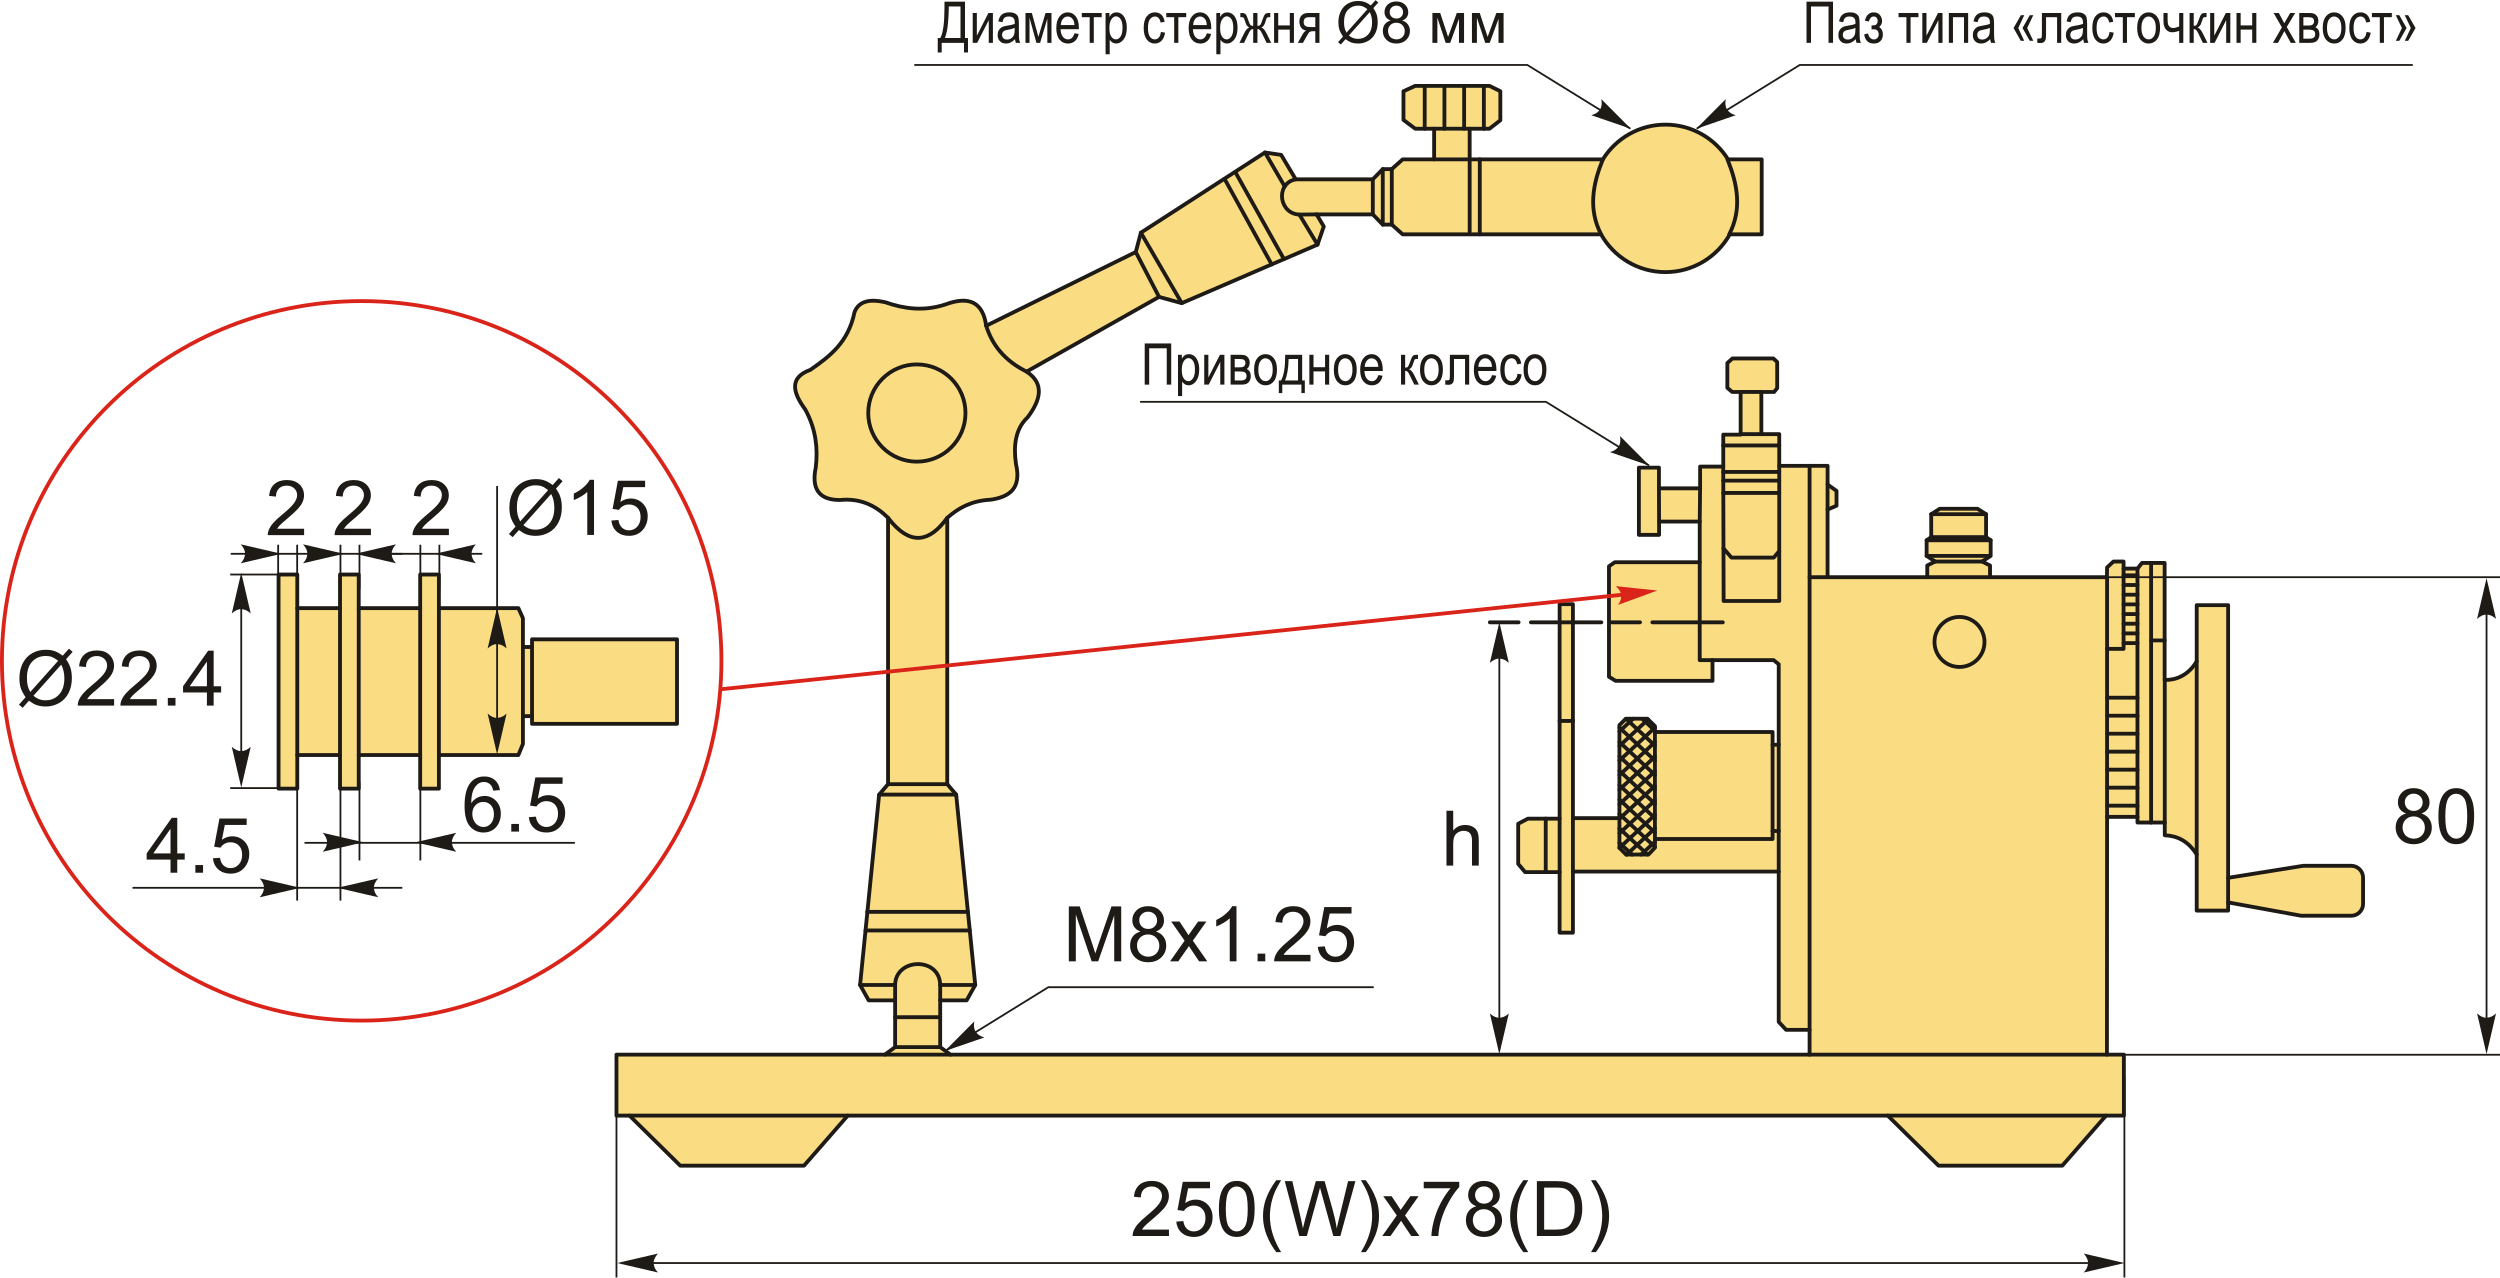 <?xml version="1.0" encoding="UTF-8"?>
<!DOCTYPE svg PUBLIC "-//W3C//DTD SVG 1.1//EN" "http://www.w3.org/Graphics/SVG/1.1/DTD/svg11.dtd">
<!-- Creator: CorelDRAW 2018 (64-Bit) -->
<svg xmlns="http://www.w3.org/2000/svg" xml:space="preserve" width="3260px" height="1666px" version="1.1" style="shape-rendering:geometricPrecision; text-rendering:geometricPrecision; image-rendering:optimizeQuality; fill-rule:evenodd; clip-rule:evenodd"
viewBox="0 0 3257.5 1664.29"
 xmlns:xlink="http://www.w3.org/1999/xlink">
 <defs>
  <style type="text/css">
   <![CDATA[
    .str2 {stroke:#DA241A;stroke-width:5;stroke-miterlimit:22.926}
    .str1 {stroke:#1E1A16;stroke-width:2.36;stroke-miterlimit:22.926}
    .str0 {stroke:#1E1A16;stroke-width:5;stroke-linecap:round;stroke-linejoin:round;stroke-miterlimit:22.926}
    .fil1 {fill:none}
    .fil0 {fill:#FADC82}
    .fil2 {fill:#1E1A16;fill-rule:nonzero}
    .fil3 {fill:#1E1A16;fill-rule:nonzero}
    .fil4 {fill:#DA241A;fill-rule:nonzero}
   ]]>
  </style>
 </defs>
 <g id="Layer_x0020_1">
  <g id="_2945331145168">
   <g>
    <path class="fil0 str0" d="M803.26 1373.99l349.73 0 13.36 -9.84 0 -60.91 -34.46 0 -11.22 -20.03 24.84 -248.04 11.62 -13.63c0,-115.67 0,-231.34 0,-347.02 -16.56,-16.56 -36.77,-25.82 -62.91,-23.24 -28.22,-0.05 -36.87,-15.61 -31.26,-42.47 2.89,-24.65 0.34,-49.63 -13.62,-75.34 -16.69,-22.61 -21.12,-41.71 6.41,-51.69 25.06,-17.46 49.65,-35.55 57.7,-75.33 5.58,-14.28 19.76,-17.49 40.08,-12.83 24.39,8.52 49.93,12.2 78.54,2.81 31.73,-11.86 48.85,-1.79 52.93,27.83l194.89 -96.08 6.66 -25.17 161.7 -104.5 21.12 3.1 18.95 31.85 100.45 0 12.98 -13.32 11.76 0 14.16 -12.69 41.01 0 0 -39.95 -24.61 0 -15.34 -11.48 0 -37.37 15.34 -6.96 96.7 0 14.17 6.96 0 37.88 -14.17 10.97 -25.79 0 0 39.95 173.53 0c16.96,-27.19 47.15,-45.29 81.57,-45.29 34.41,0 64.6,18.1 81.56,45.29l43.87 0 0 97.67 -41.55 0c-16.44,29.36 -47.84,49.21 -83.88,49.21 -36.05,0 -67.45,-19.85 -83.89,-49.21l-258.52 0 -14.16 -12.68 -11.76 0 -12.98 -13.32 -73.27 0 9.38 15.75 -8.14 23.69 -176.9 76.23 -29.61 -8.14 -172.56 97.35c23.05,15.31 19.01,36.04 1.39,59.49 -15.18,14.13 -19,35.2 -15.23,60.91 7.46,32.06 -8.72,42.85 -32.86,46.48 -25.21,1.2 -42.35,10.95 -56.7,23.64l0 347.02 11.62 13.63 24.85 248.04 -11.22 20.03 -34.46 0 0 60.91 13.35 9.84 1119.48 0 0 -32.34 -30.56 0 -9.66 -10.33 0 -195.88 -268.17 0 0 79.62 -17.32 0 0 -78.95 -44.97 0 -9 -10.67 0 -52.3 12.66 -6.66 41.31 0 0 -279.49 17.32 0 0 278.82 60.63 0 0 -121.25 8.33 -8.33 27.98 0 9.93 9.66 0 7.66 153.31 0 0 16.66 7.99 0 0 -104.94 -6.66 -5.33 -79.62 0 0 26.98 -126.26 0 -8.66 -5.33 0 -143.91 7.67 -5.33 110.59 0 0 -52.97 -52.96 0 0 17.33 -26.32 0 0 -87.62 26.15 0 0 26.99 53.62 0 0 -28.32 30.16 0 0 -41.64 22.65 0 0 -55.63 -10.99 0 -6.33 -5.33 0 -32.32 6.66 -5.99 53.3 0 5 4.66 0 33.98 -4 5 -16.65 0 0 54.96 23.32 0 0 41.31 62.99 0 0 24.32 11.63 8.33 0 19.32 -11.66 5 0 88.14 129.89 0 0 -15.25 10.33 -5.17 -11.15 -7.33 0 -20.39 5.98 -4.07 0 -29.9 11.14 -7.06 49.2 0 11.14 7.06 0 29.9 5.98 4.07 0 20.39 -11.14 7.33 10.32 5.17 0 15.25 152.32 0 0.21 -12.7 8.26 -7.71 13.22 0 0 9.21 18.12 0 5.9 -7.38 29.48 0 0 152.37c14.71,0.77 31.24,-6.24 41.79,-24.19l0 -73.15 40.94 0 0 355.27 97.99 -15.68 62.41 0c8.49,0 15.44,6.95 15.44,15.44l0 34.22c0,8.49 -6.95,15.44 -15.44,15.44l-65.1 0 -95.3 -17.39 0 10.68 -40.94 0 0 -73.15c-10.21,-16.17 -24.11,-24.41 -41.61,-24.97l0 -16.64 -35.56 0 0 -7.39 -39.6 0 -0.21 309.84 22.08 0 0 79.44 -23.3 0 -56.96 65.23 -161.24 0 -66.12 -65.23 -1355.2 0 -56.97 65.23 -161.24 0 -66.12 -65.23 -16.98 0 0 -79.44z"/>
    <line class="fil1 str0" x1="820.24" y1="1453.43" x2="1104.57" y2= "1453.43" />
    <line class="fil1 str0" x1="2459.77" y1="1453.43" x2="2744.09" y2= "1453.43" />
    <line class="fil1 str0" x1="2745.31" y1="1373.99" x2="2357.89" y2= "1373.99" />
    <polyline class="fil1 str0" points="2357.89,1341.65 2357.89,751.87 2381.3,751.87 "/>
    <line class="fil1 str0" x1="2511.19" y1="751.87" x2="2592.99" y2= "751.87" />
    <line class="fil1 str0" x1="2582.67" y1="731.45" x2="2521.52" y2= "731.45" />
    <line class="fil1 str0" x1="2510.37" y1="724.12" x2="2591.83" y2= "724.12" />
    <line class="fil1 str0" x1="2593.81" y1="703.73" x2="2510.37" y2= "703.73" />
    <line class="fil1 str0" x1="2516.35" y1="699.66" x2="2587.83" y2= "699.66" />
    <line class="fil1 str0" x1="2587.83" y1="669.76" x2="2516.35" y2= "669.76" />
    <circle class="fil1 str0" cx="2553.22" cy="836.25" r="32.58"/>
    <line class="fil1 str0" x1="2745.52" y1="1064.15" x2="2745.52" y2= "751.87" />
    <line class="fil1 str0" x1="2785.12" y1="1064.15" x2="2785.12" y2= "740.68" />
    <polyline class="fil1 str0" points="2767,740.67 2767,845.25 2745.52,845.25 "/>
    <line class="fil1 str0" x1="2785.12" y1="1049.58" x2="2745.52" y2= "1049.58" />
    <line class="fil1 str0" x1="2785.12" y1="1026.13" x2="2745.52" y2= "1026.13" />
    <line class="fil1 str0" x1="2785.12" y1="1002.68" x2="2745.52" y2= "1002.68" />
    <line class="fil1 str0" x1="2785.12" y1="979.23" x2="2745.52" y2= "979.23" />
    <line class="fil1 str0" x1="2785.12" y1="955.78" x2="2745.52" y2= "955.78" />
    <line class="fil1 str0" x1="2785.12" y1="932.33" x2="2745.52" y2= "932.33" />
    <line class="fil1 str0" x1="2785.12" y1="908.88" x2="2745.52" y2= "908.88" />
    <line class="fil1 str0" x1="2785.12" y1="837.73" x2="2767" y2= "837.73" />
    <line class="fil1 str0" x1="2785.12" y1="825.12" x2="2767" y2= "825.12" />
    <line class="fil1 str0" x1="2785.12" y1="812.51" x2="2767" y2= "812.51" />
    <line class="fil1 str0" x1="2785.12" y1="799.9" x2="2767" y2= "799.9" />
    <line class="fil1 str0" x1="2785.12" y1="787.28" x2="2767" y2= "787.28" />
    <line class="fil1 str0" x1="2785.12" y1="774.67" x2="2767" y2= "774.67" />
    <line class="fil1 str0" x1="2785.12" y1="762.06" x2="2767" y2= "762.06" />
    <line class="fil1 str0" x1="2785.12" y1="749.45" x2="2767" y2= "749.45" />
    <line class="fil1 str0" x1="2903.23" y1="1175.62" x2="2903.23" y2= "1143.59" />
    <line class="fil1 str0" x1="2862.29" y1="1113.15" x2="2862.29" y2= "861.47" />
    <line class="fil1 str0" x1="2820.68" y1="1071.54" x2="2820.68" y2= "885.66" />
    <line class="fil1 str0" x1="2802.9" y1="1071.54" x2="2802.9" y2= "733.29" />
    <line class="fil1 str0" x1="2820.5" y1="834.28" x2="2802.9" y2= "834.28" />
    <line class="fil1 str0" x1="2161.6" y1="636.08" x2="2161.77" y2= "679.38" />
    <line class="fil1 str0" x1="2215.22" y1="636.08" x2="2214.73" y2= "679.38" />
    <polyline class="fil1 str0" points="2214.73,732.35 2214.73,859.94 2231.39,859.94 "/>
    <line class="fil1 str0" x1="2381.3" y1="663.73" x2="2381.33" y2= "631.08" />
    <line class="fil1 str0" x1="2357.89" y1="751.87" x2="2357.89" y2= "606.76" />
    <polyline class="fil1 str0" points="2318.34,606.76 2318.34,782.86 2245.89,782.86 2245.38,607.76 "/>
    <polyline class="fil1 str0" points="2318.34,717.87 2311.17,726.32 2256.09,726.32 2245.69,714.37 "/>
    <line class="fil1 str0" x1="2318.34" y1="642.09" x2="2245.47" y2= "642.09" />
    <line class="fil1 str0" x1="2318.34" y1="626.06" x2="2245.43" y2= "626.06" />
    <line class="fil1 str0" x1="2318.34" y1="614.7" x2="2245.4" y2= "614.7" />
    <line class="fil1 str0" x1="2049.5" y1="1135.44" x2="2049.5" y2= "1065.81" />
    <line class="fil1 str0" x1="2032.18" y1="1136.11" x2="2032.18" y2= "1066.48" />
    <line class="fil1 str0" x1="2014.08" y1="1066.48" x2="2014.08" y2= "1136.11" />
    <polyline class="fil1 str0" points="2110.13,1065.81 2110.13,1104.55 2118.76,1113.25 2147.95,1113.25 2156.37,1104.27 2156.37,953.55 "/>
    <line class="fil1 str0" x1="2317.67" y1="970.21" x2="2317.67" y2= "1135.44" />
    <line class="fil1 str0" x1="2049.5" y1="939.15" x2="2032.18" y2= "939.15" />
    <polyline class="fil1 str0" points="2309.68,970.21 2309.68,1093 2156.37,1093 "/>
    <line class="fil1 str0" x1="2317.67" y1="1082.58" x2="2309.68" y2= "1082.58" />
    <line class="fil1 str0" x1="2110.13" y1="1104.55" x2="2156.37" y2= "1061.68" />
    <line class="fil1 str0" x1="2110.13" y1="1085.58" x2="2156.37" y2= "1042.72" />
    <line class="fil1 str0" x1="2110.13" y1="1066.62" x2="2156.37" y2= "1023.75" />
    <line class="fil1 str0" x1="2110.13" y1="1047.65" x2="2156.37" y2= "1004.78" />
    <line class="fil1 str0" x1="2110.13" y1="1028.68" x2="2156.37" y2= "985.82" />
    <line class="fil1 str0" x1="2110.13" y1="1009.72" x2="2156.37" y2= "966.85" />
    <line class="fil1 str0" x1="2110.13" y1="990.75" x2="2156.37" y2= "947.88" />
    <line class="fil1 str0" x1="2110.13" y1="971.78" x2="2147.4" y2= "937.23" />
    <line class="fil1 str0" x1="2110.13" y1="952.82" x2="2127.97" y2= "936.28" />
    <line class="fil1 str0" x1="2119.36" y1="1113.45" x2="2156.37" y2= "1079.14" />
    <line class="fil1 str0" x1="2138.44" y1="1113.22" x2="2156.37" y2= "1096.6" />
    <line class="fil1 str0" x1="2156.37" y1="990.75" x2="2110.13" y2= "947.88" />
    <line class="fil1 str0" x1="2156.37" y1="1009.52" x2="2110.13" y2= "966.65" />
    <line class="fil1 str0" x1="2156.37" y1="1028.29" x2="2110.13" y2= "985.42" />
    <line class="fil1 str0" x1="2156.37" y1="1047.05" x2="2110.13" y2= "1004.19" />
    <line class="fil1 str0" x1="2156.37" y1="1065.82" x2="2110.13" y2= "1022.96" />
    <line class="fil1 str0" x1="2156.37" y1="1084.59" x2="2110.13" y2= "1041.72" />
    <line class="fil1 str0" x1="2156.37" y1="1103.36" x2="2110.13" y2= "1060.49" />
    <line class="fil1 str0" x1="2146.74" y1="1113.2" x2="2110.13" y2= "1079.26" />
    <line class="fil1 str0" x1="2126.7" y1="1113.39" x2="2110.13" y2= "1098.03" />
    <line class="fil1 str0" x1="2156.37" y1="971.28" x2="2118.8" y2= "936.45" />
    <line class="fil1 str0" x1="2156.37" y1="951.8" x2="2139.86" y2= "936.5" />
    <circle class="fil1 str0" cx="1194.67" cy="537.96" r="63.35"/>
    <path class="fil1 str0" d="M1157.13 674.52c29.17,37.98 54.29,31.5 77.14,0"/>
    <line class="fil1 str0" x1="1157.13" y1="1021.54" x2="1234.27" y2= "1021.54" />
    <line class="fil1 str0" x1="1245.89" y1="1035.17" x2="1145.51" y2= "1035.17" />
    <line class="fil1 str0" x1="1238.41" y1="1373.99" x2="1152.99" y2= "1373.99" />
    <line class="fil1 str0" x1="1166.35" y1="1364.15" x2="1225.06" y2= "1364.15" />
    <line class="fil1 str0" x1="1225.06" y1="1325.21" x2="1166.35" y2= "1325.21" />
    <polyline class="fil1 str0" points="1120.67,1283.21 1166.35,1283.21 1166.35,1303.24 "/>
    <polyline class="fil1 str0" points="1270.74,1283.21 1225.06,1283.21 1225.06,1303.24 "/>
    <path class="fil1 str0" d="M1166.35 1283.21c0.48,-35.45 58.14,-37.07 58.71,0"/>
    <line class="fil1 str0" x1="1127.78" y1="1212.2" x2="1263.62" y2= "1212.2" />
    <line class="fil1 str0" x1="1261.2" y1="1187.94" x2="1129.98" y2= "1187.94" />
    <line class="fil1 str0" x1="1788.77" y1="279.12" x2="1788.77" y2= "233.46" />
    <line class="fil1 str0" x1="1801.75" y1="292.44" x2="1801.75" y2= "220.14" />
    <line class="fil1 str0" x1="1813.51" y1="292.44" x2="1813.51" y2= "220.14" />
    <line class="fil1 str0" x1="1868.68" y1="207.45" x2="1914.98" y2= "207.45" />
    <line class="fil1 str0" x1="1914.98" y1="167.5" x2="1868.68" y2= "167.5" />
    <line class="fil1 str0" x1="1856.38" y1="167.5" x2="1856.38" y2= "111.69" />
    <line class="fil1 str0" x1="1882.08" y1="167.5" x2="1882.08" y2= "111.69" />
    <line class="fil1 str0" x1="1907.77" y1="167.5" x2="1907.77" y2= "111.69" />
    <line class="fil1 str0" x1="1933.47" y1="167.5" x2="1933.47" y2= "111.69" />
    <line class="fil1 str0" x1="1914.98" y1="207.45" x2="1914.98" y2= "301.92" />
    <line class="fil1 str0" x1="1928.15" y1="207.45" x2="1928.15" y2= "305.12" />
    <path class="fil1 str0" d="M2086.19 305.12c-16.8,-32.55 -10.94,-65.11 2.32,-97.67"/>
    <path class="fil1 str0" d="M2253.19 305.12c16.81,-32.55 10.94,-65.11 -2.31,-97.67"/>
    <path class="fil1 str0" d="M1285 424.26c7.66,24.41 23.29,45.2 52.67,59.74"/>
    <path class="fil1 str0" d="M1715.5 279.12l-18.75 0.21c-30.55,2.38 -36.02,-40.72 -8.43,-45.87"/>
    <line class="fil1 str0" x1="1510.23" y1="386.65" x2="1479.89" y2= "328.18" />
    <line class="fil1 str0" x1="1539.84" y1="394.79" x2="1486.55" y2= "303.01" />
    <line class="fil1 str0" x1="1672.98" y1="337.42" x2="1609.94" y2= "224.6" />
    <line class="fil1 str0" x1="1656.99" y1="344.31" x2="1595.93" y2= "233.5" />
    <line class="fil1 str0" x1="1716.74" y1="318.56" x2="1693.11" y2= "279.4" />
    <line class="fil1 str0" x1="1648.25" y1="198.51" x2="1673.97" y2= "242.71" />
    <line class="fil1 str0" x1="2295.02" y1="510.49" x2="2268.03" y2= "510.49" />
    <line class="fil1 str0" x1="2295.02" y1="565.45" x2="2268.03" y2= "565.45" />
    <line class="fil1 str0" x1="2318.34" y1="580.21" x2="2245.38" y2= "580.21" />
   </g>
   <path class="fil2" d="M1523.15 1601.94l0 8.39 -47.36 0c-0.07,-2.11 0.28,-4.15 1.03,-6.11 1.21,-3.22 3.16,-6.4 5.84,-9.51 2.68,-3.11 6.52,-6.71 11.49,-10.79 7.75,-6.38 13.01,-11.43 15.76,-15.16 2.76,-3.73 4.15,-7.26 4.15,-10.59 0,-3.48 -1.25,-6.41 -3.75,-8.81 -2.5,-2.38 -5.76,-3.58 -9.78,-3.58 -4.24,0 -7.64,1.27 -10.19,3.8 -2.55,2.51 -3.83,6.01 -3.86,10.49l-9 -0.9c0.62,-6.73 2.95,-11.86 6.98,-15.39 4.05,-3.53 9.46,-5.29 16.27,-5.29 6.86,0 12.31,1.9 16.31,5.71 4.01,3.81 6.01,8.54 6.01,14.17 0,2.87 -0.58,5.68 -1.77,8.45 -1.16,2.78 -3.11,5.69 -5.83,8.75 -2.73,3.05 -7.24,7.26 -13.53,12.59 -5.28,4.43 -8.68,7.43 -10.18,9.01 -1.5,1.59 -2.73,3.17 -3.71,4.77l35.12 0z"/>
   <path id="1" class="fil2" d="M1532.66 1591.55l9.19 -0.7c0.68,4.48 2.26,7.84 4.73,10.1 2.46,2.25 5.48,3.38 9.03,3.38 4.28,0 7.86,-1.59 10.77,-4.77 2.9,-3.2 4.35,-7.43 4.35,-12.7 0,-5.01 -1.38,-8.95 -4.17,-11.85 -2.78,-2.9 -6.46,-4.35 -11.04,-4.35 -2.84,0 -5.39,0.65 -7.66,1.95 -2.25,1.3 -4.01,2.98 -5.31,5.05l-8.29 -1.2 6.89 -36.77 35.47 0 0 8.39 -28.46 0 -3.81 19.3c4.28,-3.01 8.78,-4.51 13.47,-4.51 6.23,0 11.49,2.16 15.77,6.49 4.28,4.33 6.43,9.9 6.43,16.69 0,6.48 -1.88,12.07 -5.65,16.79 -4.57,5.79 -10.84,8.69 -18.76,8.69 -6.5,0 -11.8,-1.83 -15.91,-5.48 -4.11,-3.65 -6.46,-8.48 -7.04,-14.5z"/>
   <path id="2" class="fil2" d="M1588.23 1575.02c0,-8.44 0.87,-15.27 2.6,-20.43 1.75,-5.18 4.33,-9.16 7.76,-11.94 3.41,-2.78 7.73,-4.16 12.92,-4.16 3.83,0 7.2,0.76 10.11,2.31 2.9,1.55 5.3,3.78 7.16,6.7 1.87,2.89 3.33,6.44 4.4,10.62 1.08,4.18 1.61,9.83 1.61,16.9 0,8.4 -0.86,15.19 -2.58,20.36 -1.71,5.17 -4.29,9.15 -7.72,11.95 -3.42,2.8 -7.75,4.2 -12.98,4.2 -6.88,0 -12.29,-2.45 -16.22,-7.36 -4.71,-6 -7.06,-15.71 -7.06,-29.15zm8.99 0.04c0,11.77 1.37,19.6 4.12,23.46 2.74,3.88 6.14,5.81 10.17,5.81 4.03,0 7.43,-1.94 10.18,-5.82 2.75,-3.9 4.11,-11.71 4.11,-23.45 0,-11.78 -1.36,-19.6 -4.11,-23.47 -2.73,-3.88 -6.16,-5.81 -10.28,-5.81 -4.03,0 -7.26,1.72 -9.67,5.13 -3.02,4.35 -4.52,12.41 -4.52,24.15z"/>
   <path id="3" class="fil2" d="M1662.99 1631.31c-4.83,-6.11 -8.93,-13.25 -12.28,-21.45 -3.34,-8.19 -5.01,-16.68 -5.01,-25.46 0,-7.74 1.25,-15.15 3.75,-22.23 2.93,-8.23 7.44,-16.42 13.54,-24.58l6.29 0c-3.93,6.76 -6.54,11.59 -7.81,14.49 -1.98,4.48 -3.54,9.16 -4.68,14.04 -1.4,6.07 -2.1,12.19 -2.1,18.33 0,15.64 4.87,31.26 14.59,46.86l-6.29 0z"/>
   <path id="4" class="fil2" d="M1692.91 1610.33l-18.83 -71.54 9.83 0 10.72 46.91c1.17,4.91 2.2,9.79 3.08,14.62 1.88,-7.63 2.98,-12.02 3.3,-13.19l13.52 -48.34 11.41 0 10.26 36.22c2.51,8.99 4.38,17.43 5.58,25.31 0.94,-4.51 2.16,-9.69 3.64,-15.54l11.18 -45.99 9.51 0 -19.59 71.54 -9.21 0 -15 -54.51c-1.27,-4.56 -2.03,-7.36 -2.32,-8.39 -0.81,3.26 -1.55,6.06 -2.18,8.38l-15 54.52 -9.9 0z"/>
   <path id="5" class="fil2" d="M1779.58 1631.31l-6.29 0c9.72,-15.6 14.58,-31.22 14.58,-46.86 0,-6.11 -0.7,-12.17 -2.1,-18.18 -1.09,-4.88 -2.64,-9.56 -4.63,-14.06 -1.26,-2.91 -3.89,-7.79 -7.85,-14.62l6.29 0c6.09,8.16 10.61,16.35 13.54,24.58 2.5,7.08 3.75,14.49 3.75,22.23 0,8.78 -1.69,17.27 -5.05,25.46 -3.35,8.2 -7.43,15.34 -12.24,21.45z"/>
   <path id="6" class="fil2" d="M1801.06 1610.33l18.94 -26.86 -17.54 -25 10.81 0 8.19 12.24c1.52,2.3 2.72,4.16 3.57,5.63 1.48,-2.08 2.8,-3.96 3.98,-5.65l8.62 -12.22 10.75 0 -17.64 25 18.78 26.86 -10.69 0 -10.72 -15.99 -2.45 -3.84 -13.86 19.83 -10.74 0z"/>
   <path id="7" class="fil2" d="M1855.12 1548.08l0 -8.39 46.26 0 0 6.79c-4.54,4.85 -9.07,11.29 -13.54,19.34 -4.47,8.04 -7.92,16.32 -10.37,24.83 -1.75,5.97 -2.88,12.55 -3.36,19.68l-9 0c0.1,-5.63 1.2,-12.44 3.32,-20.42 2.11,-7.99 5.13,-15.68 9.07,-23.09 3.95,-7.42 8.15,-13.66 12.59,-18.74l-34.97 0z"/>
   <path id="8" class="fil2" d="M1923.73 1571.54c-3.64,-1.33 -6.34,-3.24 -8.11,-5.71 -1.75,-2.48 -2.63,-5.44 -2.63,-8.89 0,-5.21 1.87,-9.58 5.6,-13.12 3.74,-3.55 8.71,-5.33 14.92,-5.33 6.23,0 11.26,1.81 15.05,5.44 3.8,3.63 5.7,8.05 5.7,13.26 0,3.31 -0.87,6.21 -2.6,8.66 -1.73,2.46 -4.36,4.36 -7.91,5.69 4.38,1.44 7.69,3.73 9.98,6.93 2.28,3.18 3.43,6.98 3.43,11.41 0,6.11 -2.17,11.24 -6.48,15.4 -4.33,4.17 -10.01,6.25 -17.06,6.25 -7.04,0 -12.72,-2.08 -17.05,-6.26 -4.31,-4.18 -6.48,-9.39 -6.48,-15.64 0,-4.65 1.19,-8.54 3.55,-11.67 2.37,-3.15 5.73,-5.28 10.09,-6.42zm-1.75 -14.92c0,3.4 1.09,6.16 3.23,8.31 2.17,2.15 5,3.23 8.52,3.23 3.41,0 6.17,-1.06 8.32,-3.19 2.15,-2.14 3.22,-4.75 3.22,-7.85 0,-3.23 -1.1,-5.94 -3.32,-8.14 -2.2,-2.2 -4.98,-3.3 -8.33,-3.3 -3.38,0 -6.16,1.08 -8.35,3.23 -2.19,2.15 -3.29,4.71 -3.29,7.71zm-2.89 33.08c0,2.51 0.58,4.93 1.75,7.27 1.16,2.34 2.93,4.15 5.29,5.43 2.35,1.29 4.88,1.93 7.56,1.93 4.23,0 7.7,-1.34 10.41,-4.04 2.71,-2.7 4.06,-6.13 4.06,-10.29 0,-4.23 -1.4,-7.73 -4.18,-10.5 -2.79,-2.76 -6.32,-4.14 -10.57,-4.14 -4.16,0 -7.58,1.36 -10.28,4.09 -2.69,2.74 -4.04,6.15 -4.04,10.25z"/>
   <path id="9" class="fil2" d="M1984.95 1631.31c-4.83,-6.11 -8.93,-13.25 -12.27,-21.45 -3.35,-8.19 -5.01,-16.68 -5.01,-25.46 0,-7.74 1.24,-15.15 3.74,-22.23 2.93,-8.23 7.45,-16.42 13.54,-24.58l6.3 0c-3.93,6.76 -6.55,11.59 -7.81,14.49 -1.99,4.48 -3.55,9.16 -4.68,14.04 -1.4,6.07 -2.1,12.19 -2.1,18.33 0,15.64 4.86,31.26 14.59,46.86l-6.3 0z"/>
   <path id="10" class="fil2" d="M2002.54 1610.33l0 -71.54 24.64 0c5.57,0 9.81,0.33 12.74,1.01 4.1,0.95 7.6,2.67 10.5,5.13 3.78,3.2 6.59,7.26 8.46,12.23 1.88,4.96 2.81,10.64 2.81,17.02 0,5.42 -0.63,10.24 -1.9,14.43 -1.26,4.2 -2.9,7.68 -4.88,10.43 -2,2.75 -4.16,4.91 -6.53,6.48 -2.34,1.58 -5.19,2.78 -8.52,3.59 -3.35,0.82 -7.18,1.22 -11.51,1.22l-25.81 0zm9.49 -8.39l15.26 0c4.71,0 8.4,-0.44 11.09,-1.32 2.68,-0.88 4.81,-2.11 6.41,-3.71 2.23,-2.25 3.98,-5.28 5.23,-9.08 1.25,-3.8 1.88,-8.39 1.88,-13.8 0,-7.5 -1.23,-13.26 -3.68,-17.29 -2.45,-4.03 -5.43,-6.73 -8.94,-8.09 -2.54,-0.99 -6.62,-1.47 -12.25,-1.47l-15 0 0 54.76z"/>
   <path id="11" class="fil2" d="M2079.39 1631.31l-6.29 0c9.72,-15.6 14.59,-31.22 14.59,-46.86 0,-6.11 -0.7,-12.17 -2.1,-18.18 -1.1,-4.88 -2.65,-9.56 -4.63,-14.06 -1.27,-2.91 -3.9,-7.79 -7.86,-14.62l6.29 0c6.1,8.16 10.61,16.35 13.54,24.58 2.5,7.08 3.75,14.49 3.75,22.23 0,8.78 -1.68,17.27 -5.05,25.46 -3.34,8.2 -7.42,15.34 -12.24,21.45z"/>
   <line class="fil1 str1" x1="837.98" y1="1645.51" x2="2746.67" y2= "1645.51" />
   <line class="fil1 str1" x1="803.26" y1="1401.91" x2="803.26" y2= "1664.29" />
   <line class="fil1 str1" x1="2768.08" y1="1401.91" x2="2768.08" y2= "1664.29" />
   <path id="стрелка.cdr" class="fil3" d="M804.23 1645.51l53.1 -12.35c-3.47,3.81 -5.79,8.05 -5.62,12.33 0.19,4.56 1.65,8 5.62,12.37l-53.1 -12.35z"/>
   <path id="стрелка.cdr_0" class="fil3" d="M2768.17 1645.51l-53.1 -12.35c3.47,3.81 5.79,8.05 5.62,12.33 -0.19,4.56 -1.65,8 -5.62,12.37l53.1 -12.35z"/>
   <polyline class="fil1 str1" points="1231.73,1369.07 1365.98,1286.1 1789.98,1286.1 "/>
   <path class="fil2" d="M1392.69 1252.36l0 -71.55 14.19 0 16.92 50.65c1.57,4.71 2.7,8.24 3.42,10.59 0.81,-2.6 2.09,-6.43 3.83,-11.47l17.22 -49.77 12.67 0 0 71.55 -9.09 0 0 -59.85 -20.89 59.85 -8.52 0 -20.65 -60.95 0 60.95 -9.1 0z"/>
   <path id="1" class="fil2" d="M1486.17 1213.57c-3.65,-1.33 -6.34,-3.25 -8.11,-5.71 -1.75,-2.48 -2.63,-5.44 -2.63,-8.89 0,-5.21 1.86,-9.58 5.59,-13.13 3.75,-3.54 8.71,-5.32 14.93,-5.32 6.22,0 11.25,1.81 15.05,5.44 3.8,3.63 5.7,8.04 5.7,13.26 0,3.31 -0.87,6.21 -2.6,8.66 -1.73,2.46 -4.36,4.36 -7.91,5.69 4.38,1.44 7.69,3.73 9.97,6.93 2.28,3.18 3.43,6.98 3.43,11.41 0,6.11 -2.16,11.24 -6.47,15.4 -4.33,4.17 -10.01,6.25 -17.06,6.25 -7.04,0 -12.72,-2.08 -17.05,-6.26 -4.31,-4.18 -6.48,-9.4 -6.48,-15.64 0,-4.65 1.18,-8.54 3.55,-11.68 2.36,-3.14 5.73,-5.27 10.09,-6.41zm-1.75 -14.92c0,3.4 1.08,6.16 3.23,8.31 2.17,2.15 5,3.23 8.51,3.23 3.42,0 6.18,-1.06 8.33,-3.2 2.15,-2.13 3.21,-4.74 3.21,-7.84 0,-3.23 -1.1,-5.94 -3.31,-8.14 -2.2,-2.2 -4.98,-3.3 -8.33,-3.3 -3.38,0 -6.16,1.08 -8.36,3.23 -2.18,2.15 -3.28,4.71 -3.28,7.71zm-2.9 33.07c0,2.52 0.59,4.93 1.75,7.28 1.17,2.33 2.93,4.15 5.3,5.43 2.35,1.28 4.88,1.93 7.56,1.93 4.23,0 7.69,-1.35 10.41,-4.04 2.71,-2.7 4.06,-6.13 4.06,-10.3 0,-4.23 -1.4,-7.72 -4.18,-10.49 -2.8,-2.76 -6.33,-4.14 -10.57,-4.14 -4.17,0 -7.58,1.36 -10.28,4.09 -2.7,2.73 -4.05,6.15 -4.05,10.24z"/>
   <path id="2" class="fil2" d="M1524.61 1252.36l18.93 -26.86 -17.54 -25 10.81 0 8.2 12.24c1.51,2.3 2.71,4.16 3.56,5.63 1.48,-2.08 2.8,-3.96 3.98,-5.65l8.63 -12.22 10.74 0 -17.64 25 18.79 26.86 -10.69 0 -10.73 -15.99 -2.45 -3.85 -13.85 19.84 -10.74 0z"/>
   <path id="3" class="fil2" d="M1611.14 1252.36l-8.79 0 0 -55.99c-2.12,2.03 -4.9,4.05 -8.33,6.06 -3.43,2.02 -6.53,3.53 -9.26,4.53l0 -8.49c4.91,-2.3 9.21,-5.1 12.89,-8.4 3.68,-3.28 6.29,-6.46 7.83,-9.55l5.66 0 0 71.84z"/>
   <polygon id="4" class="fil2" points="1638.63,1252.36 1638.63,1242.37 1648.63,1242.37 1648.63,1252.36 "/>
   <path id="5" class="fil2" d="M1707.56 1243.97l0 8.39 -47.36 0c-0.07,-2.12 0.28,-4.15 1.03,-6.11 1.22,-3.22 3.17,-6.4 5.85,-9.51 2.68,-3.12 6.51,-6.71 11.49,-10.79 7.74,-6.38 13.01,-11.43 15.75,-15.16 2.77,-3.73 4.15,-7.26 4.15,-10.59 0,-3.48 -1.25,-6.41 -3.75,-8.81 -2.5,-2.38 -5.76,-3.58 -9.77,-3.58 -4.25,0 -7.65,1.27 -10.19,3.8 -2.55,2.51 -3.84,6.01 -3.87,10.49l-8.99 -0.9c0.61,-6.73 2.95,-11.86 6.98,-15.39 4.04,-3.53 9.45,-5.29 16.27,-5.29 6.86,0 12.3,1.89 16.3,5.71 4.01,3.81 6.01,8.54 6.01,14.17 0,2.86 -0.58,5.68 -1.76,8.44 -1.17,2.78 -3.12,5.7 -5.83,8.76 -2.73,3.05 -7.25,7.26 -13.54,12.59 -5.28,4.43 -8.68,7.43 -10.18,9.01 -1.49,1.58 -2.73,3.17 -3.71,4.77l35.12 0z"/>
   <path id="6" class="fil2" d="M1717.07 1233.57l9.19 -0.7c0.69,4.48 2.27,7.85 4.73,10.11 2.47,2.25 5.48,3.38 9.03,3.38 4.28,0 7.86,-1.6 10.77,-4.78 2.9,-3.19 4.35,-7.42 4.35,-12.69 0,-5.01 -1.38,-8.96 -4.16,-11.85 -2.78,-2.9 -6.46,-4.35 -11.04,-4.35 -2.85,0 -5.4,0.65 -7.66,1.95 -2.25,1.3 -4.02,2.98 -5.32,5.04l-8.29 -1.19 6.9 -36.78 35.47 0 0 8.4 -28.46 0 -3.82 19.3c4.28,-3.02 8.78,-4.51 13.47,-4.51 6.23,0 11.5,2.16 15.78,6.49 4.28,4.33 6.42,9.89 6.42,16.69 0,6.48 -1.88,12.07 -5.64,16.78 -4.58,5.8 -10.84,8.7 -18.77,8.7 -6.49,0 -11.79,-1.83 -15.9,-5.48 -4.12,-3.65 -6.47,-8.48 -7.05,-14.51z"/>
   <path id="стрелка.cdr_1" class="fil3" d="M1231.05 1369.29l38.47 -38.64c-0.92,5.08 -0.65,9.9 1.77,13.44 2.59,3.76 5.64,5.91 11.33,7.49l-51.57 17.71z"/>
   <line class="fil1 str1" x1="2745.52" y1="751.87" x2="3257.5" y2= "751.87" />
   <path class="fil2" d="M3135.19 1059.78c-3.64,-1.33 -6.34,-3.24 -8.11,-5.71 -1.75,-2.48 -2.63,-5.44 -2.63,-8.89 0,-5.21 1.87,-9.58 5.6,-13.12 3.74,-3.55 8.71,-5.33 14.92,-5.33 6.23,0 11.26,1.81 15.05,5.44 3.8,3.63 5.7,8.05 5.7,13.26 0,3.31 -0.87,6.21 -2.6,8.66 -1.73,2.46 -4.36,4.36 -7.91,5.69 4.38,1.44 7.69,3.73 9.98,6.93 2.28,3.18 3.43,6.98 3.43,11.41 0,6.11 -2.17,11.24 -6.48,15.4 -4.33,4.17 -10.01,6.25 -17.06,6.25 -7.04,0 -12.72,-2.08 -17.05,-6.26 -4.31,-4.18 -6.48,-9.39 -6.48,-15.64 0,-4.65 1.19,-8.54 3.55,-11.67 2.37,-3.15 5.73,-5.28 10.09,-6.42zm-1.75 -14.92c0,3.4 1.09,6.16 3.24,8.31 2.16,2.15 4.99,3.23 8.51,3.23 3.41,0 6.17,-1.06 8.32,-3.19 2.15,-2.14 3.22,-4.75 3.22,-7.85 0,-3.23 -1.1,-5.94 -3.32,-8.14 -2.2,-2.2 -4.98,-3.3 -8.33,-3.3 -3.38,0 -6.16,1.08 -8.35,3.23 -2.19,2.15 -3.29,4.71 -3.29,7.71zm-2.89 33.08c0,2.51 0.58,4.93 1.75,7.27 1.16,2.34 2.93,4.15 5.29,5.43 2.35,1.29 4.88,1.93 7.56,1.93 4.23,0 7.7,-1.34 10.41,-4.04 2.71,-2.7 4.06,-6.13 4.06,-10.29 0,-4.23 -1.4,-7.73 -4.18,-10.5 -2.79,-2.76 -6.32,-4.14 -10.57,-4.14 -4.16,0 -7.58,1.36 -10.28,4.09 -2.69,2.74 -4.04,6.15 -4.04,10.25z"/>
   <path id="1" class="fil2" d="M3177.23 1063.26c0,-8.44 0.86,-15.27 2.59,-20.43 1.75,-5.18 4.33,-9.16 7.77,-11.94 3.41,-2.78 7.72,-4.16 12.92,-4.16 3.83,0 7.19,0.76 10.11,2.31 2.89,1.55 5.29,3.78 7.16,6.7 1.86,2.89 3.33,6.44 4.39,10.62 1.09,4.18 1.62,9.83 1.62,16.9 0,8.4 -0.87,15.19 -2.58,20.36 -1.72,5.17 -4.3,9.15 -7.73,11.95 -3.41,2.8 -7.74,4.2 -12.97,4.2 -6.88,0 -12.29,-2.45 -16.22,-7.36 -4.71,-6 -7.06,-15.71 -7.06,-29.15zm8.99 0.04c0,11.77 1.37,19.6 4.11,23.46 2.75,3.88 6.15,5.81 10.18,5.81 4.03,0 7.43,-1.94 10.17,-5.82 2.75,-3.9 4.12,-11.71 4.12,-23.45 0,-11.78 -1.37,-19.6 -4.12,-23.47 -2.73,-3.88 -6.16,-5.81 -10.27,-5.81 -4.03,0 -7.26,1.72 -9.68,5.13 -3.01,4.35 -4.51,12.41 -4.51,24.15z"/>
   <line class="fil1 str1" x1="2745.52" y1="1374.12" x2="3257.5" y2= "1374.12" />
   <line class="fil1 str1" x1="3239.97" y1="1352.85" x2="3239.97" y2= "774.61" />
   <path id="стрелка.cdr_2" class="fil3" d="M3239.97 753.11l-12.35 53.11c3.82,-3.47 8.05,-5.8 12.33,-5.62 4.57,0.19 8.01,1.65 12.37,5.62l-12.35 -53.11z"/>
   <path id="стрелка.cdr_3" class="fil3" d="M3239.97 1373.38l-12.35 -53.11c3.82,3.48 8.05,5.8 12.33,5.63 4.57,-0.2 8.01,-1.65 12.37,-5.63l-12.35 53.11z"/>
   <path class="fil1 str0" d="M2244.8 810.66l-91.81 0m-16.05 0l-37.43 0m-12.93 0l-91.81 0m-16.04 0l-37.44 0"/>
   <line class="fil1 str1" x1="1953.64" y1="1352.85" x2="1953.64" y2= "837.02" />
   <path id="стрелка.cdr_4" class="fil3" d="M1953.64 810.47l-12.35 53.11c3.82,-3.48 8.05,-5.8 12.34,-5.63 4.56,0.2 8,1.65 12.36,5.63l-12.35 -53.11z"/>
   <path id="стрелка.cdr_5" class="fil3" d="M1953.64 1373.38l-12.35 -53.11c3.82,3.48 8.05,5.8 12.34,5.63 4.56,-0.2 8,-1.65 12.36,-5.63l-12.35 53.11z"/>
   <path class="fil2" d="M1884.75 1127.7l0 -71.55 8.79 0 0 25.75c4.08,-4.78 9.22,-7.16 15.45,-7.16 3.82,0 7.13,0.75 9.96,2.27 2.82,1.51 4.83,3.59 6.05,6.26 1.21,2.66 1.81,6.54 1.81,11.6l0 32.83 -8.79 0 0 -32.79c0,-4.38 -0.95,-7.58 -2.83,-9.58 -1.9,-2 -4.56,-3 -8.03,-3 -2.58,0 -5.01,0.67 -7.29,2.02 -2.28,1.35 -3.9,3.18 -4.88,5.49 -0.97,2.3 -1.45,5.48 -1.45,9.55l0 28.31 -8.79 0z"/>
   <polyline class="fil1 str1" points="2148.65,606.37 2014.4,523.39 1485.52,523.39 "/>
   <path id="стрелка.cdr_6" class="fil3" d="M2149.34 606.58l-38.47 -38.64c0.92,5.08 0.64,9.9 -1.78,13.44 -2.58,3.77 -5.64,5.91 -11.32,7.5l51.57 17.7z"/>
   <polygon class="fil2" points="1497.39,500.96 1491.55,500.96 1491.55,447.3 1526.1,447.3 1526.1,500.96 1520.25,500.96 1520.25,453.6 1497.39,453.6 "/>
   <path id="1" class="fil2" d="M1534.93 515.87l0 -53.81 5.02 0 0 5.11c1.21,-2.1 2.56,-3.61 4.04,-4.53 1.49,-0.94 3.19,-1.4 5.1,-1.4 2.51,0 4.77,0.75 6.78,2.23 2.02,1.49 3.64,3.75 4.87,6.79 1.23,3.03 1.84,6.69 1.84,10.96 0,6.61 -1.39,11.71 -4.15,15.28 -2.77,3.57 -6.01,5.36 -9.74,5.36 -1.66,0 -3.2,-0.43 -4.65,-1.28 -1.43,-0.85 -2.67,-2.06 -3.72,-3.61l0 18.9 -5.39 0zm4.95 -34.08c0,5.02 0.84,8.73 2.51,11.1 1.68,2.39 3.7,3.57 6.07,3.57 2.28,0 4.28,-1.24 5.99,-3.7 1.72,-2.46 2.58,-6.27 2.58,-11.41 0,-5.08 -0.83,-8.84 -2.51,-11.28 -1.67,-2.44 -3.69,-3.66 -6.09,-3.66 -2.16,0 -4.12,1.31 -5.9,3.93 -1.76,2.63 -2.65,6.44 -2.65,11.45z"/>
   <polygon id="2" class="fil2" points="1569.1,462.06 1574.49,462.06 1574.49,491.64 1589.57,462.06 1595.4,462.06 1595.4,500.96 1590.01,500.96 1590.01,471.38 1574.93,500.96 1569.1,500.96 "/>
   <path id="3" class="fil2" d="M1603.46 462.06l12.51 0c2.85,0 5.03,0.27 6.54,0.8 1.51,0.54 2.86,1.65 4.04,3.31 1.19,1.68 1.79,3.74 1.79,6.2 0,3.69 -1.29,6.47 -3.85,8.29 3.51,1.56 5.27,4.7 5.27,9.39 0,3.01 -0.9,5.59 -2.68,7.71 -1.79,2.14 -4.85,3.2 -9.16,3.2l-14.46 0 0 -38.9zm5.39 16.34l5.81 0c2.31,0 3.9,-0.15 4.77,-0.44 0.87,-0.28 1.65,-0.88 2.34,-1.77 0.69,-0.89 1.02,-1.97 1.02,-3.26 0,-2.04 -0.61,-3.45 -1.82,-4.23 -1.21,-0.78 -3.25,-1.17 -6.12,-1.17l-6 0 0 10.87zm0 17.16l7.21 0c3.07,0 5.2,-0.47 6.38,-1.42 1.19,-0.94 1.78,-2.41 1.78,-4.41 0,-2.11 -0.63,-3.62 -1.86,-4.55 -1.25,-0.92 -3.54,-1.38 -6.86,-1.38l-6.65 0 0 11.76z"/>
   <path id="4" class="fil2" d="M1634.07 481.55c0,-6.71 1.41,-11.77 4.22,-15.19 2.81,-3.41 6.39,-5.12 10.7,-5.12 4.24,0 7.78,1.71 10.64,5.12 2.84,3.42 4.27,8.34 4.27,14.79 0,6.97 -1.4,12.16 -4.21,15.59 -2.8,3.41 -6.37,5.12 -10.7,5.12 -4.26,0 -7.82,-1.71 -10.66,-5.15 -2.83,-3.42 -4.26,-8.48 -4.26,-15.16zm5.55 -0.03c0,5.05 0.91,8.8 2.73,11.26 1.83,2.46 4.09,3.68 6.79,3.68 2.52,0 4.69,-1.24 6.5,-3.72 1.81,-2.49 2.71,-6.22 2.71,-11.22 0,-5.01 -0.91,-8.74 -2.73,-11.2 -1.83,-2.46 -4.09,-3.68 -6.78,-3.68 -2.55,0 -4.73,1.23 -6.52,3.7 -1.8,2.47 -2.7,6.2 -2.7,11.18z"/>
   <path id="5" class="fil2" d="M1674.61 462.06l22.11 0 0 33.5 3.45 0 0 16.41 -4.42 0 0 -11.01 -24.96 0 0 11.01 -4.49 0 0 -16.41 2.84 0c3.73,-6.21 5.55,-17.37 5.47,-33.5zm4.5 5.47c-0.39,12.66 -1.98,22 -4.79,28.03l17.01 0 0 -28.03 -12.22 0z"/>
   <polygon id="6" class="fil2" points="1706.09,462.06 1711.49,462.06 1711.49,478.25 1726.55,478.25 1726.55,462.06 1731.94,462.06 1731.94,500.96 1726.55,500.96 1726.55,483.72 1711.49,483.72 1711.49,500.96 1706.09,500.96 "/>
   <path id="7" class="fil2" d="M1737.99 481.55c0,-6.71 1.41,-11.77 4.22,-15.19 2.81,-3.41 6.38,-5.12 10.69,-5.12 4.25,0 7.78,1.71 10.64,5.12 2.85,3.42 4.28,8.34 4.28,14.79 0,6.97 -1.4,12.16 -4.21,15.59 -2.8,3.41 -6.37,5.12 -10.71,5.12 -4.26,0 -7.82,-1.71 -10.65,-5.15 -2.84,-3.42 -4.26,-8.48 -4.26,-15.16zm5.54 -0.03c0,5.05 0.92,8.8 2.74,11.26 1.82,2.46 4.08,3.68 6.78,3.68 2.52,0 4.7,-1.24 6.51,-3.72 1.81,-2.49 2.71,-6.22 2.71,-11.22 0,-5.01 -0.91,-8.74 -2.74,-11.2 -1.82,-2.46 -4.08,-3.68 -6.78,-3.68 -2.55,0 -4.72,1.23 -6.52,3.7 -1.8,2.47 -2.7,6.2 -2.7,11.18z"/>
   <path id="8" class="fil2" d="M1795.99 488.52l5.55 0.82c-0.93,4.14 -2.61,7.26 -5.04,9.36 -2.43,2.11 -5.44,3.16 -9.03,3.16 -4.52,0 -8.16,-1.71 -10.96,-5.15 -2.8,-3.42 -4.2,-8.37 -4.2,-14.84 0,-6.7 1.41,-11.81 4.24,-15.35 2.82,-3.52 6.38,-5.28 10.71,-5.28 4.12,0 7.57,1.72 10.33,5.18 2.75,3.46 4.14,8.47 4.14,15.03l-0.04 1.75 -23.83 0c0.22,4.38 1.23,7.69 3.04,9.91 1.82,2.24 4.01,3.35 6.61,3.35 4.06,0 6.9,-2.65 8.48,-7.94zm-17.81 -10.72l17.81 0c-0.25,-3.37 -0.96,-5.88 -2.16,-7.54 -1.73,-2.41 -3.94,-3.62 -6.63,-3.62 -2.42,0 -4.48,1.01 -6.2,3.02 -1.71,2.01 -2.64,4.72 -2.82,8.14z"/>
   <path id="9" class="fil2" d="M1825.52 462.06l5.39 0 0 16.79c1.73,0 2.94,-0.41 3.64,-1.22 0.69,-0.83 1.71,-3.15 3.05,-7.01 1.03,-3.1 1.9,-5.13 2.57,-6.12 0.66,-0.99 1.42,-1.65 2.26,-1.96 0.84,-0.31 2.3,-0.48 4.4,-0.48l0.8 0 0 5.4 -1.59 -0.04c-1.14,0 -1.95,0.21 -2.43,0.65 -0.48,0.44 -0.89,1.24 -1.24,2.37 -1.24,3.93 -2.2,6.45 -2.91,7.57 -0.71,1.13 -1.84,2.11 -3.37,2.98 2.32,0.76 4.59,3.39 6.8,7.91l5.94 12.06 -6.01 0 -5.81 -11.99c-1.15,-2.48 -2.15,-4.09 -3.01,-4.85 -0.87,-0.76 -1.9,-1.15 -3.09,-1.15l0 17.99 -5.39 0 0 -38.9z"/>
   <path id="10" class="fil2" d="M1850.27 481.55c0,-6.71 1.42,-11.77 4.23,-15.19 2.81,-3.41 6.38,-5.12 10.69,-5.12 4.24,0 7.78,1.71 10.64,5.12 2.85,3.42 4.27,8.34 4.27,14.79 0,6.97 -1.4,12.16 -4.21,15.59 -2.8,3.41 -6.37,5.12 -10.7,5.12 -4.26,0 -7.82,-1.71 -10.66,-5.15 -2.83,-3.42 -4.26,-8.48 -4.26,-15.16zm5.55 -0.03c0,5.05 0.91,8.8 2.74,11.26 1.82,2.46 4.08,3.68 6.78,3.68 2.52,0 4.69,-1.24 6.5,-3.72 1.82,-2.49 2.72,-6.22 2.72,-11.22 0,-5.01 -0.92,-8.74 -2.74,-11.2 -1.82,-2.46 -4.08,-3.68 -6.78,-3.68 -2.55,0 -4.72,1.23 -6.52,3.7 -1.8,2.47 -2.7,6.2 -2.7,11.18z"/>
   <path id="11" class="fil2" d="M1889.17 462.06l25.18 0 0 38.9 -5.4 0 0 -33.43 -14.39 0 0 19.35c0,4.41 -0.11,7.38 -0.35,8.89 -0.22,1.52 -0.89,2.79 -2.01,3.84 -1.11,1.05 -2.69,1.57 -4.74,1.57 -1.28,0 -2.7,-0.07 -4.29,-0.22l0 -5.55c2.55,-0.02 4.06,-0.11 4.53,-0.25 0.46,-0.15 0.82,-0.52 1.08,-1.12 0.26,-0.6 0.39,-2.71 0.39,-6.35l0 -25.63z"/>
   <path id="12" class="fil2" d="M1944.1 488.52l5.55 0.82c-0.93,4.14 -2.62,7.26 -5.04,9.36 -2.43,2.11 -5.44,3.16 -9.03,3.16 -4.52,0 -8.17,-1.71 -10.96,-5.15 -2.8,-3.42 -4.2,-8.37 -4.2,-14.84 0,-6.7 1.41,-11.81 4.23,-15.35 2.83,-3.52 6.39,-5.28 10.72,-5.28 4.12,0 7.57,1.72 10.33,5.18 2.75,3.46 4.13,8.47 4.13,15.03l-0.03 1.75 -23.84 0c0.23,4.38 1.24,7.69 3.05,9.91 1.81,2.24 4.01,3.35 6.61,3.35 4.06,0 6.89,-2.65 8.48,-7.94zm-17.81 -10.72l17.81 0c-0.25,-3.37 -0.96,-5.88 -2.16,-7.54 -1.74,-2.41 -3.95,-3.62 -6.63,-3.62 -2.43,0 -4.49,1.01 -6.2,3.02 -1.71,2.01 -2.65,4.72 -2.82,8.14z"/>
   <path id="13" class="fil2" d="M1977.3 486.79l5.39 0.83c-0.61,4.62 -2.14,8.15 -4.59,10.59 -2.46,2.44 -5.41,3.65 -8.84,3.65 -4.19,0 -7.62,-1.71 -10.32,-5.15 -2.7,-3.42 -4.05,-8.49 -4.05,-15.2 0,-6.76 1.36,-11.83 4.09,-15.2 2.73,-3.38 6.23,-5.07 10.5,-5.07 3.31,0 6.08,1.02 8.34,3.07 2.26,2.05 3.71,5.12 4.35,9.22l-5.25 0.97c-0.51,-2.63 -1.39,-4.61 -2.67,-5.9 -1.27,-1.32 -2.8,-1.96 -4.58,-1.96 -2.66,0 -4.86,1.17 -6.61,3.53 -1.75,2.36 -2.62,6.11 -2.62,11.23 0,5.31 0.83,9.14 2.5,11.5 1.66,2.38 3.78,3.56 6.38,3.56 2.05,0 3.78,-0.79 5.23,-2.35 1.44,-1.57 2.36,-4.01 2.75,-7.32z"/>
   <path id="14" class="fil2" d="M1985.18 481.55c0,-6.71 1.41,-11.77 4.22,-15.19 2.81,-3.41 6.38,-5.12 10.69,-5.12 4.25,0 7.78,1.71 10.65,5.12 2.84,3.42 4.27,8.34 4.27,14.79 0,6.97 -1.4,12.16 -4.21,15.59 -2.8,3.41 -6.37,5.12 -10.71,5.12 -4.26,0 -7.82,-1.71 -10.65,-5.15 -2.84,-3.42 -4.26,-8.48 -4.26,-15.16zm5.55 -0.03c0,5.05 0.91,8.8 2.73,11.26 1.82,2.46 4.09,3.68 6.78,3.68 2.53,0 4.7,-1.24 6.51,-3.72 1.81,-2.49 2.71,-6.22 2.71,-11.22 0,-5.01 -0.91,-8.74 -2.73,-11.2 -1.83,-2.46 -4.09,-3.68 -6.79,-3.68 -2.54,0 -4.72,1.23 -6.52,3.7 -1.79,2.47 -2.69,6.2 -2.69,11.18z"/>
   <polyline class="fil1 str1" points="2124.35,167.4 1990.1,84.43 1191.3,84.43 "/>
   <path id="стрелка.cdr_7" class="fil3" d="M2125.03 167.62l-38.47 -38.64c0.93,5.08 0.65,9.89 -1.77,13.44 -2.58,3.76 -5.64,5.9 -11.33,7.49l51.57 17.71z"/>
   <path class="fil2" d="M1230.64 1.95l26.75 0 0 47.36 3.9 0 0 18.81 -5.17 0 0 -12.51 -29.08 0 0 12.51 -5.17 0 0 -18.81 3.37 0c3.6,-6.49 5.4,-19.67 5.4,-39.52l0 -7.84zm20.9 6.29l-15.28 0 0 2.75c0,4.52 -0.33,10.73 -0.99,18.61 -0.65,7.88 -2,14.45 -4.03,19.71l20.3 0 0 -41.07z"/>
   <polygon id="1" class="fil2" points="1267.44,16.71 1272.84,16.71 1272.84,46.29 1287.92,16.71 1293.75,16.71 1293.75,55.61 1288.35,55.61 1288.35,26.03 1273.28,55.61 1267.44,55.61 "/>
   <path id="2" class="fil2" d="M1322.56 50.82c-1.81,1.89 -3.68,3.3 -5.63,4.25 -1.96,0.96 -3.98,1.44 -6.08,1.44 -3.32,0 -5.97,-1 -7.95,-3.02 -1.98,-1.99 -2.97,-4.69 -2.97,-8.09 0,-2.25 0.46,-4.23 1.4,-5.97 0.93,-1.74 2.2,-3.1 3.81,-4.07 1.61,-0.97 4.06,-1.7 7.33,-2.16 4.4,-0.63 7.63,-1.38 9.68,-2.25l0.04 -1.69c0,-2.67 -0.48,-4.54 -1.43,-5.63 -1.33,-1.56 -3.39,-2.35 -6.17,-2.35 -2.51,0 -4.38,0.53 -5.63,1.56 -1.23,1.04 -2.15,3 -2.73,5.86l-5.4 -0.97c0.76,-4.14 2.29,-7.13 4.6,-9.02 2.31,-1.89 5.62,-2.82 9.91,-2.82 3.35,0 5.97,0.62 7.89,1.88 1.89,1.25 3.11,2.81 3.61,4.66 0.49,1.86 0.74,4.56 0.74,8.12l0 8.78c0,6.15 0.12,10.02 0.35,11.62 0.23,1.58 0.69,3.14 1.38,4.66l-5.62 0c-0.58,-1.34 -0.95,-2.94 -1.13,-4.79zm-0.41 -14.7c-1.97,0.97 -4.92,1.8 -8.83,2.47 -2.27,0.39 -3.86,0.84 -4.76,1.34 -0.91,0.5 -1.61,1.21 -2.11,2.12 -0.5,0.92 -0.75,1.98 -0.75,3.18 0,1.85 0.58,3.33 1.73,4.44 1.14,1.11 2.73,1.66 4.75,1.66 1.94,0 3.69,-0.5 5.26,-1.5 1.58,-0.99 2.76,-2.33 3.54,-4 0.78,-1.66 1.17,-4.1 1.17,-7.3l0 -2.41z"/>
   <polygon id="3" class="fil2" points="1336.2,16.71 1344.5,16.71 1353.03,47.81 1362.32,16.71 1370.08,16.71 1370.08,55.61 1364.68,55.61 1364.68,24.28 1355.25,55.61 1350.44,55.61 1341.45,22.78 1341.45,55.61 1336.2,55.61 "/>
   <path id="4" class="fil2" d="M1400.05 43.17l5.55 0.82c-0.93,4.13 -2.61,7.26 -5.04,9.35 -2.43,2.12 -5.44,3.17 -9.03,3.17 -4.52,0 -8.16,-1.72 -10.96,-5.15 -2.8,-3.42 -4.2,-8.37 -4.2,-14.84 0,-6.71 1.41,-11.81 4.24,-15.35 2.82,-3.52 6.38,-5.28 10.71,-5.28 4.12,0 7.57,1.72 10.33,5.18 2.75,3.46 4.14,8.47 4.14,15.03l-0.04 1.74 -23.83 0c0.22,4.39 1.23,7.7 3.04,9.92 1.81,2.24 4.01,3.35 6.61,3.35 4.06,0 6.9,-2.65 8.48,-7.94zm-17.81 -10.72l17.81 0c-0.25,-3.37 -0.96,-5.88 -2.16,-7.54 -1.74,-2.41 -3.95,-3.63 -6.63,-3.63 -2.42,0 -4.49,1.01 -6.2,3.03 -1.71,2.01 -2.64,4.72 -2.82,8.14z"/>
   <polygon id="5" class="fil2" points="1409.57,16.71 1435.5,16.71 1435.5,22.18 1425.23,22.18 1425.23,55.61 1419.84,55.61 1419.84,22.18 1409.57,22.18 "/>
   <path id="6" class="fil2" d="M1440.56 70.52l0 -53.81 5.02 0 0 5.11c1.21,-2.1 2.56,-3.61 4.04,-4.53 1.49,-0.94 3.19,-1.4 5.1,-1.4 2.51,0 4.77,0.75 6.78,2.23 2.03,1.49 3.64,3.75 4.87,6.79 1.23,3.03 1.84,6.69 1.84,10.96 0,6.61 -1.39,11.7 -4.15,15.28 -2.77,3.57 -6,5.36 -9.74,5.36 -1.66,0 -3.2,-0.43 -4.65,-1.28 -1.43,-0.85 -2.67,-2.06 -3.72,-3.61l0 18.9 -5.39 0zm4.96 -34.09c0,5.02 0.83,8.73 2.51,11.11 1.67,2.38 3.69,3.57 6.07,3.57 2.27,0 4.27,-1.24 5.98,-3.7 1.72,-2.46 2.58,-6.27 2.58,-11.41 0,-5.09 -0.83,-8.85 -2.51,-11.28 -1.67,-2.44 -3.69,-3.66 -6.09,-3.66 -2.16,0 -4.12,1.31 -5.9,3.93 -1.76,2.63 -2.64,6.44 -2.64,11.44z"/>
   <path id="7" class="fil2" d="M1512.65 41.44l5.4 0.83c-0.62,4.62 -2.15,8.15 -4.6,10.59 -2.46,2.43 -5.41,3.65 -8.84,3.65 -4.19,0 -7.62,-1.72 -10.32,-5.15 -2.7,-3.42 -4.05,-8.49 -4.05,-15.2 0,-6.76 1.36,-11.83 4.09,-15.2 2.73,-3.39 6.23,-5.07 10.5,-5.07 3.31,0 6.08,1.02 8.34,3.07 2.27,2.05 3.71,5.12 4.35,9.22l-5.25 0.97c-0.51,-2.63 -1.39,-4.61 -2.67,-5.91 -1.27,-1.31 -2.8,-1.96 -4.58,-1.96 -2.66,0 -4.86,1.18 -6.61,3.54 -1.75,2.36 -2.62,6.11 -2.62,11.23 0,5.3 0.83,9.14 2.5,11.5 1.66,2.37 3.78,3.56 6.38,3.56 2.05,0 3.78,-0.79 5.23,-2.35 1.44,-1.57 2.36,-4.01 2.75,-7.32z"/>
   <polygon id="8" class="fil2" points="1519.71,16.71 1545.64,16.71 1545.64,22.18 1535.37,22.18 1535.37,55.61 1529.97,55.61 1529.97,22.18 1519.71,22.18 "/>
   <path id="9" class="fil2" d="M1572.5 43.17l5.55 0.82c-0.93,4.13 -2.61,7.26 -5.04,9.35 -2.43,2.12 -5.44,3.17 -9.03,3.17 -4.52,0 -8.16,-1.72 -10.96,-5.15 -2.8,-3.42 -4.2,-8.37 -4.2,-14.84 0,-6.71 1.41,-11.81 4.24,-15.35 2.82,-3.52 6.38,-5.28 10.71,-5.28 4.12,0 7.57,1.72 10.33,5.18 2.75,3.46 4.14,8.47 4.14,15.03l-0.04 1.74 -23.83 0c0.22,4.39 1.23,7.7 3.04,9.92 1.82,2.24 4.01,3.35 6.61,3.35 4.06,0 6.9,-2.65 8.48,-7.94zm-17.81 -10.72l17.81 0c-0.25,-3.37 -0.96,-5.88 -2.16,-7.54 -1.73,-2.41 -3.95,-3.63 -6.63,-3.63 -2.42,0 -4.48,1.01 -6.2,3.03 -1.71,2.01 -2.64,4.72 -2.82,8.14z"/>
   <path id="10" class="fil2" d="M1584.87 70.52l0 -53.81 5.02 0 0 5.11c1.21,-2.1 2.56,-3.61 4.05,-4.53 1.48,-0.94 3.18,-1.4 5.09,-1.4 2.51,0 4.77,0.75 6.78,2.23 2.03,1.49 3.64,3.75 4.87,6.79 1.23,3.03 1.84,6.69 1.84,10.96 0,6.61 -1.39,11.7 -4.15,15.28 -2.77,3.57 -6,5.36 -9.74,5.36 -1.66,0 -3.2,-0.43 -4.65,-1.28 -1.43,-0.85 -2.67,-2.06 -3.72,-3.61l0 18.9 -5.39 0zm4.96 -34.09c0,5.02 0.83,8.73 2.51,11.11 1.67,2.38 3.69,3.57 6.07,3.57 2.27,0 4.27,-1.24 5.98,-3.7 1.72,-2.46 2.58,-6.27 2.58,-11.41 0,-5.09 -0.83,-8.85 -2.51,-11.28 -1.67,-2.44 -3.69,-3.66 -6.09,-3.66 -2.16,0 -4.12,1.31 -5.9,3.93 -1.76,2.63 -2.64,6.44 -2.64,11.44z"/>
   <path id="11" class="fil2" d="M1638.45 16.71l0 16.79c1.72,0 2.92,-0.4 3.62,-1.2 0.71,-0.8 1.73,-3.15 3.04,-7.03 1.06,-3.1 1.92,-5.14 2.59,-6.12 0.68,-0.99 1.43,-1.65 2.27,-1.96 0.82,-0.32 2.28,-0.48 4.39,-0.48l0.8 0 0 5.47 -1.61 -0.04c-1.07,0 -1.86,0.18 -2.36,0.54 -0.5,0.36 -0.95,1.16 -1.34,2.4 -1.21,3.93 -2.18,6.46 -2.88,7.58 -0.71,1.13 -1.84,2.11 -3.37,2.97 2.34,0.77 4.62,3.4 6.84,7.92l5.92 12.06 -6.01 0 -5.8 -11.99c-1.18,-2.5 -2.19,-4.11 -3.06,-4.88 -0.88,-0.75 -1.89,-1.12 -3.04,-1.12l0 17.99 -5.55 0 0 -17.99c-1.16,0 -2.18,0.36 -3.03,1.09 -0.86,0.73 -1.89,2.37 -3.07,4.91l-5.81 11.99 -6 0 5.91 -12.06c2.24,-4.54 4.52,-7.18 6.83,-7.92 -1.48,-0.83 -2.57,-1.76 -3.27,-2.78 -0.7,-1.04 -1.68,-3.62 -2.97,-7.76 -0.36,-1.22 -0.8,-2.02 -1.3,-2.38 -0.5,-0.38 -1.3,-0.57 -2.39,-0.57l-1.61 0.04 0 -5.47 0.8 0c2.17,0 3.71,0.2 4.61,0.59 0.9,0.39 1.66,1.11 2.27,2.17 0.63,1.06 1.59,3.52 2.89,7.38 1.01,2.95 1.86,4.8 2.53,5.54 0.69,0.73 1.9,1.11 3.61,1.11l0 -16.79 5.55 0z"/>
   <polygon id="12" class="fil2" points="1660.13,16.71 1665.53,16.71 1665.53,32.9 1680.59,32.9 1680.59,16.71 1685.99,16.71 1685.99,55.61 1680.59,55.61 1680.59,38.37 1665.53,38.37 1665.53,55.61 1660.13,55.61 "/>
   <path id="13" class="fil2" d="M1719.24 16.71l0 38.9 -5.4 0 0 -15.14 -3.12 0c-1.83,0 -3.2,0.28 -4.15,0.87 -0.95,0.59 -2.31,2.53 -4.11,5.8l-4.71 8.47 -6.69 0 5.82 -10.46c1.77,-3.2 3.55,-4.99 5.31,-5.41 -3.08,-0.53 -5.36,-1.91 -6.86,-4.09 -1.5,-2.19 -2.25,-4.71 -2.25,-7.57 0,-3.58 1.01,-6.36 3.02,-8.36 2.01,-2.01 4.8,-3.01 8.36,-3.01l14.78 0zm-5.4 5.47l-7.64 0c-3.2,0 -5.26,0.61 -6.19,1.85 -0.92,1.24 -1.38,2.67 -1.38,4.28 0,2.35 0.68,4.06 2.06,5.15 1.36,1.08 3.77,1.61 7.22,1.61l5.93 0 0 -12.89z"/>
   <path id="14" class="fil2" d="M1786.19 6.86l6.14 -6.86 3.61 3.07 -6.44 7.21c2.09,3.12 3.49,5.84 4.23,8.19 0.96,3.08 1.44,6.52 1.44,10.32 0,5.49 -1.11,10.39 -3.32,14.69 -2.22,4.29 -5.33,7.53 -9.34,9.73 -4.01,2.2 -8.27,3.3 -12.78,3.3 -3.36,0 -6.4,-0.48 -9.13,-1.43 -2.1,-0.74 -4.54,-2.15 -7.35,-4.22l-6.17 6.92 -3.61 -3.09 6.45 -7.23c-2.39,-3.63 -3.99,-6.73 -4.79,-9.3 -0.81,-2.58 -1.21,-5.67 -1.21,-9.28 0,-5.51 1.09,-10.42 3.29,-14.72 2.2,-4.31 5.27,-7.57 9.25,-9.79 3.96,-2.21 8.36,-3.32 13.22,-3.32 3.27,0 6.14,0.44 8.58,1.3 2.46,0.86 5.1,2.36 7.93,4.51zm-4.43 4.96c-2.31,-1.82 -4.31,-3.05 -6.03,-3.71 -1.71,-0.67 -3.72,-0.99 -6.03,-0.99 -5.34,0 -9.75,1.81 -13.22,5.43 -3.48,3.62 -5.22,9.03 -5.22,16.23 0,2.82 0.26,5.34 0.8,7.53 0.39,1.63 1.2,3.65 2.43,6.03l27.27 -30.52zm3 3.77l-27.17 30.41c1.89,1.54 3.62,2.61 5.2,3.22 2.07,0.82 4.31,1.21 6.72,1.21 5.31,0 9.68,-1.87 13.14,-5.63 3.46,-3.76 5.18,-9.03 5.18,-15.8 0,-5.08 -1.02,-9.54 -3.07,-13.41z"/>
   <path id="15" class="fil2" d="M1812.06 26.52c-2.73,-1 -4.76,-2.44 -6.08,-4.29 -1.31,-1.86 -1.98,-4.08 -1.98,-6.67 0,-3.91 1.4,-7.18 4.2,-9.84 2.81,-2.66 6.53,-4 11.19,-4 4.67,0 8.45,1.36 11.29,4.09 2.85,2.72 4.28,6.03 4.28,9.94 0,2.49 -0.65,4.66 -1.95,6.49 -1.3,1.85 -3.28,3.28 -5.94,4.28 3.29,1.07 5.77,2.79 7.49,5.19 1.71,2.39 2.57,5.24 2.57,8.56 0,4.58 -1.63,8.43 -4.86,11.55 -3.25,3.12 -7.51,4.69 -12.79,4.69 -5.28,0 -9.54,-1.57 -12.79,-4.7 -3.24,-3.14 -4.86,-7.05 -4.86,-11.73 0,-3.48 0.89,-6.41 2.66,-8.75 1.78,-2.37 4.3,-3.96 7.57,-4.81zm-1.31 -11.19c0,2.54 0.81,4.62 2.42,6.23 1.63,1.61 3.75,2.42 6.38,2.42 2.57,0 4.64,-0.8 6.25,-2.4 1.61,-1.6 2.41,-3.56 2.41,-5.88 0,-2.42 -0.82,-4.46 -2.49,-6.11 -1.64,-1.65 -3.73,-2.47 -6.24,-2.47 -2.54,0 -4.62,0.81 -6.27,2.42 -1.64,1.61 -2.46,3.54 -2.46,5.79zm-2.17 24.8c0,1.89 0.43,3.7 1.31,5.46 0.87,1.75 2.2,3.11 3.97,4.07 1.76,0.96 3.66,1.45 5.67,1.45 3.17,0 5.77,-1.01 7.81,-3.04 2.03,-2.02 3.04,-4.59 3.04,-7.71 0,-3.18 -1.05,-5.8 -3.13,-7.87 -2.1,-2.08 -4.75,-3.11 -7.93,-3.11 -3.13,0 -5.69,1.02 -7.71,3.07 -2.02,2.05 -3.03,4.61 -3.03,7.68z"/>
   <polygon id="16" class="fil2" points="1866.43,16.71 1876.57,16.71 1886.85,47.84 1898.23,16.71 1907.65,16.71 1907.65,55.61 1901.05,55.61 1901.05,24.29 1889.6,55.61 1883.7,55.61 1872.88,22.79 1872.88,55.61 1866.43,55.61 "/>
   <polygon id="17" class="fil2" points="1917.95,16.71 1928.09,16.71 1938.37,47.84 1949.75,16.71 1959.17,16.71 1959.17,55.61 1952.57,55.61 1952.57,24.29 1941.12,55.61 1935.23,55.61 1924.4,22.79 1924.4,55.61 1917.95,55.61 "/>
   <g>
    <g>
     <polygon class="fil0 str0" points="693.23,832.83 882.14,832.83 882.14,942.92 693.23,942.92 693.23,932.91 681.35,932.91 681.35,969.19 675.45,983.58 571.88,983.58 571.88,1027.37 547.49,1027.37 547.49,983.58 467.42,983.58 467.42,1027.37 443.03,1027.37 443.03,983.58 387.36,983.58 387.36,1027.37 362.96,1027.37 362.96,748.39 387.36,748.39 387.36,792.17 443.03,792.17 443.03,748.39 467.42,748.39 467.42,792.17 547.49,792.17 547.49,748.39 571.88,748.39 571.88,792.17 675.45,792.17 681.35,805.31 681.35,842.84 693.23,842.84 "/>
     <line class="fil1 str0" x1="387.36" y1="983.58" x2="387.36" y2= "792.17" />
     <line class="fil1 str0" x1="443.03" y1="983.58" x2="443.03" y2= "792.17" />
     <line class="fil1 str0" x1="467.42" y1="983.58" x2="467.42" y2= "792.17" />
     <line class="fil1 str0" x1="547.49" y1="983.58" x2="547.49" y2= "792.17" />
     <line class="fil1 str0" x1="571.88" y1="983.58" x2="571.88" y2= "792.17" />
     <line class="fil1 str0" x1="681.35" y1="932.91" x2="681.35" y2= "842.84" />
     <line class="fil1 str0" x1="693.23" y1="932.91" x2="693.23" y2= "842.84" />
    </g>
    <line class="fil1 str1" x1="647.73" y1="965.34" x2="647.73" y2= "633.02" />
    <path id="стрелка.cdr_8" class="fil3" d="M647.73 791.59l-12.35 53.11c3.82,-3.47 8.05,-5.79 12.34,-5.62 4.56,0.19 8,1.65 12.36,5.62l-12.35 -53.11z"/>
    <path class="fil2" d="M720.09 631.8l8.18 -9.14 4.81 4.1 -8.57 9.61c2.78,4.16 4.64,7.79 5.63,10.92 1.28,4.1 1.93,8.69 1.93,13.76 0,7.32 -1.48,13.85 -4.43,19.58 -2.97,5.73 -7.11,10.04 -12.46,12.97 -5.34,2.93 -11.02,4.4 -17.04,4.4 -4.48,0 -8.54,-0.63 -12.17,-1.9 -2.8,-0.98 -6.06,-2.86 -9.81,-5.63l-8.23 9.23 -4.81 -4.11 8.61 -9.65c-3.2,-4.84 -5.33,-8.97 -6.39,-12.4 -1.09,-3.43 -1.62,-7.56 -1.62,-12.38 0,-7.34 1.47,-13.89 4.4,-19.61 2.93,-5.75 7.03,-10.1 12.32,-13.06 5.28,-2.95 11.16,-4.43 17.64,-4.43 4.36,0 8.17,0.58 11.44,1.73 3.28,1.15 6.79,3.15 10.57,6.01zm-5.91 6.61c-3.08,-2.41 -5.74,-4.06 -8.04,-4.94 -2.28,-0.88 -4.96,-1.32 -8.05,-1.32 -7.11,0 -12.99,2.42 -17.61,7.25 -4.65,4.83 -6.97,12.04 -6.97,21.63 0,3.76 0.35,7.13 1.07,10.04 0.52,2.18 1.6,4.87 3.25,8.05l36.35 -40.71zm4 5.03l-36.22 40.56c2.51,2.04 4.83,3.48 6.93,4.29 2.76,1.08 5.74,1.62 8.95,1.62 7.08,0 12.91,-2.5 17.52,-7.51 4.62,-5.02 6.92,-12.04 6.92,-21.07 0,-6.78 -1.37,-12.72 -4.1,-17.89z"/>
    <path id="1" class="fil2" d="M774.02 696.8l-8.8 0 0 -55.99c-2.11,2.03 -4.89,4.05 -8.32,6.06 -3.43,2.02 -6.53,3.53 -9.26,4.53l0 -8.49c4.91,-2.3 9.21,-5.1 12.89,-8.39 3.68,-3.28 6.29,-6.46 7.83,-9.56l5.66 0 0 71.84z"/>
    <path id="2" class="fil2" d="M796.62 678.02l9.19 -0.7c0.68,4.48 2.26,7.84 4.73,10.11 2.46,2.24 5.48,3.38 9.02,3.38 4.29,0 7.87,-1.6 10.78,-4.78 2.9,-3.2 4.35,-7.43 4.35,-12.69 0,-5.02 -1.39,-8.96 -4.17,-11.86 -2.78,-2.9 -6.46,-4.35 -11.04,-4.35 -2.85,0 -5.39,0.65 -7.66,1.95 -2.25,1.3 -4.01,2.98 -5.31,5.05l-8.29 -1.2 6.89 -36.77 35.47 0 0 8.39 -28.46 0 -3.81 19.3c4.28,-3.01 8.77,-4.51 13.47,-4.51 6.23,0 11.49,2.16 15.77,6.49 4.28,4.33 6.43,9.9 6.43,16.69 0,6.48 -1.88,12.08 -5.65,16.79 -4.58,5.79 -10.84,8.69 -18.77,8.69 -6.49,0 -11.79,-1.83 -15.9,-5.48 -4.11,-3.65 -6.46,-8.47 -7.04,-14.5z"/>
    <path id="стрелка.cdr_9" class="fil3" d="M647.73 982.68l-12.35 -53.11c3.82,3.48 8.05,5.8 12.34,5.63 4.56,-0.2 8,-1.65 12.36,-5.63l-12.35 53.11z"/>
    <line class="fil1 str1" x1="572.51" y1="767.12" x2="572.51" y2= "709.59" />
    <line class="fil1 str1" x1="547.73" y1="767.12" x2="547.73" y2= "709.59" />
    <line class="fil1 str1" x1="498.95" y1="721.38" x2="628.37" y2= "721.38" />
    <path id="стрелка.cdr_10" class="fil3" d="M566.96 721.38l53.1 -12.35c-3.47,3.82 -5.79,8.05 -5.62,12.33 0.19,4.57 1.65,8 5.62,12.37l-53.1 -12.35z"/>
    <line class="fil1 str1" x1="468.39" y1="767.12" x2="468.39" y2= "709.59" />
    <line class="fil1 str1" x1="443.61" y1="767.12" x2="443.61" y2= "709.59" />
    <line class="fil1 str1" x1="300.66" y1="721.38" x2="524.24" y2= "721.38" />
    <path id="стрелка.cdr_11" class="fil3" d="M462.84 721.38l53.1 -12.35c-3.47,3.82 -5.79,8.05 -5.62,12.33 0.19,4.57 1.65,8 5.62,12.37l-53.1 -12.35z"/>
    <path id="стрелка.cdr_12" class="fil3" d="M447.94 721.38l-53.11 -12.35c3.47,3.82 5.79,8.05 5.62,12.33 -0.19,4.57 -1.65,8 -5.62,12.37l53.11 -12.35z"/>
    <line class="fil1 str1" x1="387.21" y1="767.12" x2="387.21" y2= "709.59" />
    <line class="fil1 str1" x1="362.44" y1="767.12" x2="362.44" y2= "709.59" />
    <path id="стрелка.cdr_13" class="fil3" d="M366.76 721.38l-53.11 -12.35c3.47,3.82 5.8,8.05 5.62,12.33 -0.19,4.57 -1.64,8 -5.62,12.37l53.11 -12.35z"/>
    <path class="fil2" d="M584.89 688.71l0 8.39 -47.37 0c-0.06,-2.11 0.29,-4.15 1.03,-6.11 1.22,-3.21 3.17,-6.39 5.85,-9.51 2.68,-3.11 6.51,-6.71 11.49,-10.79 7.75,-6.38 13.01,-11.43 15.76,-15.16 2.76,-3.73 4.14,-7.26 4.14,-10.59 0,-3.48 -1.25,-6.41 -3.74,-8.81 -2.5,-2.38 -5.77,-3.58 -9.78,-3.58 -4.25,0 -7.64,1.27 -10.19,3.8 -2.55,2.51 -3.83,6.01 -3.87,10.49l-8.99 -0.9c0.62,-6.73 2.95,-11.86 6.98,-15.39 4.05,-3.53 9.46,-5.29 16.27,-5.29 6.86,0 12.31,1.9 16.3,5.71 4.02,3.81 6.02,8.54 6.02,14.17 0,2.87 -0.59,5.68 -1.77,8.45 -1.17,2.78 -3.11,5.69 -5.83,8.76 -2.73,3.04 -7.24,7.26 -13.54,12.59 -5.28,4.43 -8.67,7.42 -10.17,9 -1.5,1.59 -2.73,3.17 -3.72,4.77l35.13 0z"/>
    <path class="fil2" d="M483.32 688.71l0 8.39 -47.37 0c-0.06,-2.11 0.29,-4.15 1.04,-6.11 1.21,-3.21 3.16,-6.39 5.84,-9.51 2.68,-3.11 6.51,-6.71 11.49,-10.79 7.75,-6.38 13.01,-11.43 15.76,-15.16 2.76,-3.73 4.14,-7.26 4.14,-10.59 0,-3.48 -1.24,-6.41 -3.74,-8.81 -2.5,-2.38 -5.76,-3.58 -9.78,-3.58 -4.24,0 -7.64,1.27 -10.19,3.8 -2.55,2.51 -3.83,6.01 -3.86,10.49l-9 -0.9c0.62,-6.73 2.95,-11.86 6.98,-15.39 4.05,-3.53 9.46,-5.29 16.27,-5.29 6.86,0 12.31,1.9 16.31,5.71 4.01,3.81 6.01,8.54 6.01,14.17 0,2.87 -0.59,5.68 -1.77,8.45 -1.16,2.78 -3.11,5.69 -5.83,8.76 -2.73,3.04 -7.24,7.26 -13.54,12.59 -5.27,4.43 -8.67,7.42 -10.17,9 -1.5,1.59 -2.73,3.17 -3.71,4.77l35.12 0z"/>
    <path class="fil2" d="M396.26 688.71l0 8.39 -47.36 0c-0.07,-2.11 0.28,-4.15 1.03,-6.11 1.21,-3.21 3.16,-6.39 5.84,-9.51 2.69,-3.11 6.52,-6.71 11.5,-10.79 7.74,-6.38 13,-11.43 15.75,-15.16 2.76,-3.73 4.15,-7.26 4.15,-10.59 0,-3.48 -1.25,-6.41 -3.75,-8.81 -2.5,-2.38 -5.76,-3.58 -9.78,-3.58 -4.24,0 -7.64,1.27 -10.19,3.8 -2.55,2.51 -3.83,6.01 -3.86,10.49l-8.99 -0.9c0.61,-6.73 2.94,-11.86 6.97,-15.39 4.05,-3.53 9.46,-5.29 16.27,-5.29 6.86,0 12.31,1.9 16.31,5.71 4.01,3.81 6.01,8.54 6.01,14.17 0,2.87 -0.58,5.68 -1.77,8.45 -1.16,2.78 -3.11,5.69 -5.83,8.76 -2.73,3.04 -7.24,7.26 -13.53,12.59 -5.28,4.43 -8.68,7.42 -10.18,9 -1.5,1.59 -2.73,3.17 -3.71,4.77l35.12 0z"/>
    <line class="fil1 str1" x1="547.73" y1="1120.99" x2="547.73" y2= "1018.53" />
    <path id="стрелка.cdr_14" class="fil3" d="M541.35 1097.27l53.11 -12.34c-3.47,3.81 -5.79,8.04 -5.62,12.33 0.19,4.56 1.65,8 5.62,12.36l-53.11 -12.35z"/>
    <line class="fil1 str1" x1="468.39" y1="1120.99" x2="468.39" y2= "1018.53" />
    <line class="fil1 str1" x1="443.61" y1="1173.26" x2="443.61" y2= "1018.53" />
    <line class="fil1 str1" x1="172.65" y1="1156.6" x2="524.24" y2= "1156.6" />
    <path id="стрелка.cdr_15" class="fil3" d="M439.77 1156.6l53.11 -12.35c-3.48,3.82 -5.8,8.05 -5.63,12.34 0.2,4.56 1.65,8 5.63,12.36l-53.11 -12.35z"/>
    <line class="fil1 str1" x1="387.21" y1="1173.26" x2="387.21" y2= "1018.53" />
    <path id="стрелка.cdr_16" class="fil3" d="M391.42 1156.6l-53.11 -12.35c3.47,3.82 5.8,8.05 5.62,12.34 -0.19,4.56 -1.65,8 -5.62,12.36l53.11 -12.35z"/>
    <path class="fil2" d="M651.39 1029.29l-8.69 0.7c-0.78,-3.44 -1.9,-5.96 -3.35,-7.52 -2.38,-2.52 -5.32,-3.77 -8.82,-3.77 -2.82,0 -5.31,0.78 -7.46,2.35 -2.77,2.02 -4.93,4.95 -6.55,8.81 -1.6,3.88 -2.43,9.39 -2.5,16.54 2.12,-3.22 4.72,-5.62 7.78,-7.16 3.07,-1.57 6.26,-2.35 9.63,-2.35 5.86,0 10.86,2.16 14.99,6.48 4.11,4.31 6.17,9.87 6.17,16.72 0,4.49 -0.96,8.66 -2.89,12.52 -1.95,3.86 -4.6,6.81 -8,8.86 -3.38,2.05 -7.23,3.08 -11.52,3.08 -7.31,0 -13.29,-2.7 -17.92,-8.08 -4.61,-5.38 -6.93,-14.25 -6.93,-26.61 0,-13.82 2.57,-23.88 7.68,-30.16 4.46,-5.46 10.47,-8.19 18.05,-8.19 5.63,0 10.26,1.58 13.86,4.73 3.59,3.14 5.76,7.49 6.47,13.05zm-35.97 30.88c0,3.03 0.65,5.93 1.94,8.69 1.28,2.77 3.08,4.87 5.36,6.31 2.3,1.45 4.73,2.19 7.31,2.19 3.74,0 6.94,-1.5 9.59,-4.5 2.65,-3 3.98,-7.06 3.98,-12.21 0,-4.94 -1.31,-8.84 -3.93,-11.69 -2.61,-2.85 -5.94,-4.28 -9.99,-4.28 -3.97,0 -7.35,1.43 -10.11,4.28 -2.76,2.85 -4.15,6.58 -4.15,11.21z"/>
    <polygon id="1" class="fil2" points="666.2,1083.35 666.2,1073.36 676.19,1073.36 676.19,1083.35 "/>
    <path id="2" class="fil2" d="M689.06 1064.57l9.2 -0.7c0.68,4.48 2.26,7.84 4.73,10.1 2.46,2.25 5.48,3.39 9.02,3.39 4.28,0 7.86,-1.6 10.78,-4.78 2.9,-3.2 4.34,-7.43 4.34,-12.69 0,-5.02 -1.38,-8.96 -4.16,-11.86 -2.78,-2.9 -6.46,-4.35 -11.04,-4.35 -2.85,0 -5.4,0.65 -7.66,1.95 -2.25,1.3 -4.01,2.98 -5.31,5.05l-8.3 -1.2 6.9 -36.77 35.47 0 0 8.39 -28.46 0 -3.81 19.3c4.28,-3.01 8.77,-4.51 13.47,-4.51 6.23,0 11.49,2.16 15.77,6.49 4.28,4.33 6.43,9.9 6.43,16.69 0,6.48 -1.88,12.07 -5.65,16.79 -4.58,5.79 -10.84,8.69 -18.77,8.69 -6.49,0 -11.79,-1.83 -15.9,-5.48 -4.11,-3.65 -6.46,-8.48 -7.05,-14.5z"/>
    <line class="fil1 str1" x1="396.75" y1="1097.99" x2="749.07" y2= "1097.99" />
    <path id="стрелка.cdr_17" class="fil3" d="M473.59 1097.27l-53.11 -12.34c3.48,3.81 5.8,8.04 5.63,12.33 -0.2,4.56 -1.65,8 -5.63,12.36l53.11 -12.35z"/>
    <path class="fil2" d="M222.18 1136.95l0 -17.09 -31.07 0 0 -8.09 32.67 -46.37 7.19 0 0 46.37 9.7 0 0 8.09 -9.7 0 0 17.09 -8.79 0zm0 -25.18l0 -32.19 -22.43 32.19 22.43 0z"/>
    <polygon id="1" class="fil2" points="254.57,1136.95 254.57,1126.96 264.56,1126.96 264.56,1136.95 "/>
    <path id="2" class="fil2" d="M277.44 1118.16l9.19 -0.7c0.68,4.48 2.26,7.85 4.73,10.11 2.46,2.25 5.48,3.38 9.03,3.38 4.28,0 7.86,-1.6 10.77,-4.78 2.9,-3.19 4.35,-7.42 4.35,-12.69 0,-5.01 -1.39,-8.96 -4.17,-11.85 -2.78,-2.9 -6.46,-4.35 -11.04,-4.35 -2.85,0 -5.39,0.65 -7.66,1.95 -2.25,1.3 -4.01,2.98 -5.31,5.04l-8.29 -1.2 6.89 -36.77 35.47 0 0 8.4 -28.46 0 -3.81 19.3c4.28,-3.02 8.77,-4.51 13.47,-4.51 6.23,0 11.49,2.16 15.77,6.49 4.28,4.33 6.43,9.89 6.43,16.69 0,6.48 -1.88,12.07 -5.65,16.78 -4.58,5.8 -10.84,8.7 -18.76,8.7 -6.5,0 -11.8,-1.83 -15.91,-5.48 -4.11,-3.65 -6.46,-8.48 -7.04,-14.51z"/>
    <line class="fil1 str1" x1="362.96" y1="748.39" x2="299.94" y2= "748.39" />
    <line class="fil1 str1" x1="362.96" y1="1026.66" x2="299.94" y2= "1026.66" />
    <line class="fil1 str1" x1="314.34" y1="1008.6" x2="314.34" y2= "767.51" />
    <path id="стрелка.cdr_18" class="fil3" d="M314.34 746.02l-12.35 53.11c3.81,-3.48 8.05,-5.8 12.33,-5.63 4.56,0.2 8,1.65 12.37,5.63l-12.35 -53.11z"/>
    <path id="стрелка.cdr_19" class="fil3" d="M314.34 1025.94l-12.35 -53.11c3.81,3.48 8.05,5.8 12.33,5.63 4.56,-0.2 8,-1.65 12.37,-5.63l-12.35 53.11z"/>
    <path class="fil2" d="M81.67 854.17l8.18 -9.14 4.81 4.1 -8.58 9.61c2.79,4.16 4.65,7.79 5.63,10.92 1.29,4.1 1.94,8.69 1.94,13.76 0,7.32 -1.49,13.85 -4.43,19.58 -2.97,5.73 -7.11,10.04 -12.46,12.97 -5.35,2.94 -11.02,4.4 -17.04,4.4 -4.48,0 -8.54,-0.63 -12.17,-1.9 -2.8,-0.98 -6.06,-2.86 -9.81,-5.63l-8.23 9.23 -4.81 -4.11 8.61 -9.65c-3.2,-4.84 -5.33,-8.97 -6.4,-12.4 -1.08,-3.43 -1.61,-7.56 -1.61,-12.38 0,-7.34 1.46,-13.89 4.4,-19.61 2.93,-5.75 7.02,-10.1 12.32,-13.06 5.28,-2.95 11.16,-4.43 17.64,-4.43 4.36,0 8.17,0.58 11.44,1.73 3.28,1.15 6.79,3.15 10.57,6.01zm-5.91 6.61c-3.08,-2.41 -5.75,-4.06 -8.04,-4.94 -2.28,-0.88 -4.97,-1.32 -8.05,-1.32 -7.11,0 -12.99,2.42 -17.62,7.25 -4.64,4.83 -6.96,12.04 -6.96,21.63 0,3.76 0.35,7.13 1.07,10.04 0.51,2.18 1.6,4.87 3.25,8.05l36.35 -40.71zm4 5.03l-36.22 40.56c2.51,2.04 4.83,3.48 6.92,4.29 2.77,1.08 5.75,1.62 8.96,1.62 7.08,0 12.91,-2.5 17.52,-7.51 4.62,-5.02 6.91,-12.04 6.91,-21.07 0,-6.78 -1.36,-12.72 -4.09,-17.89z"/>
    <path id="1" class="fil2" d="M148.69 910.78l0 8.39 -47.37 0c-0.06,-2.11 0.29,-4.15 1.04,-6.11 1.21,-3.21 3.16,-6.39 5.84,-9.51 2.68,-3.11 6.51,-6.71 11.49,-10.79 7.75,-6.38 13.01,-11.43 15.76,-15.15 2.76,-3.74 4.14,-7.27 4.14,-10.6 0,-3.48 -1.25,-6.41 -3.74,-8.81 -2.5,-2.38 -5.77,-3.58 -9.78,-3.58 -4.25,0 -7.64,1.27 -10.19,3.8 -2.55,2.51 -3.83,6.01 -3.86,10.49l-9 -0.9c0.62,-6.73 2.95,-11.86 6.98,-15.39 4.05,-3.53 9.46,-5.29 16.27,-5.29 6.86,0 12.31,1.9 16.3,5.71 4.02,3.81 6.02,8.54 6.02,14.17 0,2.87 -0.59,5.68 -1.77,8.45 -1.17,2.78 -3.11,5.69 -5.83,8.76 -2.73,3.04 -7.24,7.26 -13.54,12.59 -5.28,4.43 -8.67,7.42 -10.17,9.01 -1.5,1.58 -2.73,3.16 -3.72,4.76l35.13 0z"/>
    <path id="2" class="fil2" d="M204.26 910.78l0 8.39 -47.36 0c-0.07,-2.11 0.28,-4.15 1.03,-6.11 1.21,-3.21 3.16,-6.39 5.84,-9.51 2.69,-3.11 6.52,-6.71 11.5,-10.79 7.74,-6.38 13,-11.43 15.75,-15.15 2.76,-3.74 4.15,-7.27 4.15,-10.6 0,-3.48 -1.25,-6.41 -3.75,-8.81 -2.5,-2.38 -5.76,-3.58 -9.78,-3.58 -4.24,0 -7.64,1.27 -10.19,3.8 -2.55,2.51 -3.83,6.01 -3.86,10.49l-8.99 -0.9c0.61,-6.73 2.94,-11.86 6.97,-15.39 4.05,-3.53 9.46,-5.29 16.27,-5.29 6.86,0 12.31,1.9 16.31,5.71 4.01,3.81 6.01,8.54 6.01,14.17 0,2.87 -0.58,5.68 -1.77,8.45 -1.16,2.78 -3.11,5.69 -5.83,8.76 -2.73,3.04 -7.24,7.26 -13.53,12.59 -5.28,4.43 -8.68,7.42 -10.18,9.01 -1.5,1.58 -2.73,3.16 -3.71,4.76l35.12 0z"/>
    <polygon id="3" class="fil2" points="218.66,919.17 218.66,909.18 228.66,909.18 228.66,919.17 "/>
    <path id="4" class="fil2" d="M269.61 919.17l0 -17.08 -31.08 0 0 -8.1 32.68 -46.36 7.19 0 0 46.36 9.69 0 0 8.1 -9.69 0 0 17.08 -8.79 0zm0 -25.18l0 -32.19 -22.43 32.19 22.43 0z"/>
   </g>
   <circle class="fil1 str2" cx="471.26" cy="860.86" r="468.76"/>
   <line class="fil1 str2" x1="938.58" y1="897.92" x2="2139.89" y2= "771.95" />
   <path id="стрелка.cdr_20" class="fil4" d="M2159.49 769.24l-54.22 -5.75c3.91,3.36 6.74,7.28 7.09,11.55 0.37,4.55 -0.66,8.15 -4.07,12.96l51.2 -18.76z"/>
   <polyline class="fil1 str1" points="2210.83,167.4 2345.08,84.43 3143.88,84.43 "/>
   <path id="стрелка.cdr_21" class="fil3" d="M2210.14 167.62l38.47 -38.64c-0.92,5.08 -0.64,9.89 1.78,13.44 2.58,3.76 5.64,5.9 11.32,7.49l-51.57 17.71z"/>
   <polygon class="fil2" points="2359.73,55.61 2353.89,55.61 2353.89,1.95 2388.44,1.95 2388.44,55.61 2382.59,55.61 2382.59,8.24 2359.73,8.24 "/>
   <path id="1" class="fil2" d="M2418.02 50.82c-1.81,1.89 -3.68,3.3 -5.63,4.25 -1.96,0.96 -3.98,1.44 -6.08,1.44 -3.32,0 -5.97,-1 -7.95,-3.02 -1.98,-1.99 -2.97,-4.69 -2.97,-8.09 0,-2.25 0.46,-4.23 1.4,-5.97 0.93,-1.74 2.2,-3.1 3.81,-4.07 1.61,-0.97 4.06,-1.7 7.33,-2.16 4.4,-0.63 7.63,-1.38 9.68,-2.25l0.04 -1.69c0,-2.67 -0.48,-4.54 -1.42,-5.63 -1.34,-1.56 -3.4,-2.35 -6.17,-2.35 -2.51,0 -4.39,0.53 -5.64,1.56 -1.23,1.04 -2.15,3 -2.73,5.86l-5.4 -0.97c0.76,-4.14 2.29,-7.13 4.6,-9.02 2.31,-1.89 5.62,-2.82 9.91,-2.82 3.35,0 5.98,0.62 7.89,1.88 1.89,1.25 3.11,2.81 3.61,4.66 0.5,1.86 0.75,4.56 0.75,8.12l0 8.78c0,6.15 0.11,10.02 0.34,11.62 0.23,1.58 0.69,3.14 1.38,4.66l-5.62 0c-0.58,-1.34 -0.95,-2.94 -1.13,-4.79zm-0.41 -14.7c-1.97,0.97 -4.92,1.8 -8.83,2.47 -2.27,0.39 -3.86,0.84 -4.76,1.34 -0.91,0.5 -1.61,1.21 -2.11,2.12 -0.5,0.92 -0.75,1.98 -0.75,3.18 0,1.85 0.58,3.33 1.73,4.44 1.15,1.11 2.73,1.66 4.75,1.66 1.94,0 3.69,-0.5 5.26,-1.5 1.58,-0.99 2.76,-2.33 3.54,-4 0.78,-1.66 1.17,-4.1 1.17,-7.3l0 -2.41z"/>
   <path id="2" class="fil2" d="M2438.63 37.99l0 -5.09c2.25,-0.03 3.79,-0.14 4.59,-0.33 0.8,-0.2 1.56,-0.78 2.28,-1.74 0.71,-0.97 1.08,-2.19 1.08,-3.69 0,-1.8 -0.48,-3.23 -1.43,-4.28 -0.96,-1.05 -2.2,-1.58 -3.71,-1.58 -3.02,0 -5.12,2.18 -6.33,6.52l-5.1 -1.02c1.63,-7.26 5.48,-10.89 11.53,-10.89 3.35,0 5.99,1.12 7.91,3.38 1.93,2.25 2.9,4.96 2.9,8.12 0,3.05 -1.27,5.57 -3.79,7.57 3.22,2.12 4.84,5.38 4.84,9.78 0,3.5 -1.04,6.33 -3.1,8.51 -2.06,2.17 -4.95,3.26 -8.66,3.26 -7.22,0 -11.41,-3.96 -12.6,-11.87l5.02 -1.32c0.46,2.47 1.4,4.4 2.8,5.79 1.41,1.39 3.01,2.07 4.81,2.07 1.85,0 3.36,-0.63 4.54,-1.89 1.19,-1.27 1.79,-2.86 1.79,-4.82 0,-1.58 -0.37,-2.9 -1.12,-3.99 -0.75,-1.1 -1.55,-1.79 -2.38,-2.09 -0.83,-0.28 -2.21,-0.43 -4.12,-0.43l-1.75 0.03z"/>
   <polygon id="3" class="fil2" points="2473.82,16.71 2499.75,16.71 2499.75,22.18 2489.48,22.18 2489.48,55.61 2484.08,55.61 2484.08,22.18 2473.82,22.18 "/>
   <polygon id="4" class="fil2" points="2504.8,16.71 2510.2,16.71 2510.2,46.29 2525.28,16.71 2531.11,16.71 2531.11,55.61 2525.71,55.61 2525.71,26.03 2510.64,55.61 2504.8,55.61 "/>
   <polygon id="5" class="fil2" points="2539.32,16.71 2564.5,16.71 2564.5,55.61 2559.1,55.61 2559.1,22.18 2544.71,22.18 2544.71,55.61 2539.32,55.61 "/>
   <path id="6" class="fil2" d="M2593.22 50.82c-1.81,1.89 -3.68,3.3 -5.63,4.25 -1.96,0.96 -3.99,1.44 -6.08,1.44 -3.33,0 -5.97,-1 -7.95,-3.02 -1.98,-1.99 -2.97,-4.69 -2.97,-8.09 0,-2.25 0.46,-4.23 1.4,-5.97 0.92,-1.74 2.2,-3.1 3.81,-4.07 1.61,-0.97 4.06,-1.7 7.33,-2.16 4.4,-0.63 7.63,-1.38 9.68,-2.25l0.04 -1.69c0,-2.67 -0.48,-4.54 -1.43,-5.63 -1.33,-1.56 -3.39,-2.35 -6.17,-2.35 -2.51,0 -4.38,0.53 -5.63,1.56 -1.24,1.04 -2.15,3 -2.74,5.86l-5.39 -0.97c0.76,-4.14 2.28,-7.13 4.6,-9.02 2.31,-1.89 5.62,-2.82 9.91,-2.82 3.35,0 5.97,0.62 7.88,1.88 1.9,1.25 3.11,2.81 3.61,4.66 0.5,1.86 0.75,4.56 0.75,8.12l0 8.78c0,6.15 0.12,10.02 0.35,11.62 0.23,1.58 0.69,3.14 1.38,4.66l-5.62 0c-0.58,-1.34 -0.95,-2.94 -1.13,-4.79zm-0.41 -14.7c-1.97,0.97 -4.92,1.8 -8.83,2.47 -2.27,0.39 -3.86,0.84 -4.76,1.34 -0.91,0.5 -1.61,1.21 -2.11,2.12 -0.5,0.92 -0.75,1.98 -0.75,3.18 0,1.85 0.57,3.33 1.72,4.44 1.15,1.11 2.74,1.66 4.76,1.66 1.94,0 3.69,-0.5 5.26,-1.5 1.57,-0.99 2.76,-2.33 3.54,-4 0.78,-1.66 1.17,-4.1 1.17,-7.3l0 -2.41z"/>
   <path id="7" class="fil2" d="M2629.79 36.31l7.72 16.67 -4.42 0 -9.44 -16.67 9.52 -16.68 4.42 0 -7.8 16.68zm11.62 0l7.94 16.67 -4.57 0 -9.44 -16.67 9.44 -16.68 4.57 0 -7.94 16.68z"/>
   <path id="8" class="fil2" d="M2660.59 16.71l25.18 0 0 38.9 -5.39 0 0 -33.43 -14.39 0 0 19.35c0,4.41 -0.11,7.38 -0.35,8.89 -0.23,1.51 -0.9,2.79 -2.01,3.84 -1.11,1.05 -2.7,1.57 -4.75,1.57 -1.27,0 -2.7,-0.07 -4.28,-0.22l0 -5.55c2.55,-0.02 4.06,-0.11 4.52,-0.25 0.46,-0.15 0.82,-0.52 1.09,-1.12 0.26,-0.6 0.38,-2.71 0.38,-6.35l0 -25.63z"/>
   <path id="9" class="fil2" d="M2714.48 50.82c-1.82,1.89 -3.69,3.3 -5.64,4.25 -1.96,0.96 -3.98,1.44 -6.08,1.44 -3.32,0 -5.97,-1 -7.94,-3.02 -1.99,-1.99 -2.98,-4.69 -2.98,-8.09 0,-2.25 0.47,-4.23 1.4,-5.97 0.93,-1.74 2.2,-3.1 3.81,-4.07 1.61,-0.97 4.06,-1.7 7.33,-2.16 4.4,-0.63 7.63,-1.38 9.68,-2.25l0.04 -1.69c0,-2.67 -0.47,-4.54 -1.42,-5.63 -1.34,-1.56 -3.4,-2.35 -6.17,-2.35 -2.51,0 -4.39,0.53 -5.64,1.56 -1.23,1.04 -2.14,3 -2.73,5.86l-5.4 -0.97c0.77,-4.14 2.29,-7.13 4.6,-9.02 2.31,-1.89 5.62,-2.82 9.92,-2.82 3.34,0 5.97,0.62 7.88,1.88 1.9,1.25 3.11,2.81 3.61,4.66 0.5,1.86 0.75,4.56 0.75,8.12l0 8.78c0,6.15 0.11,10.02 0.35,11.62 0.22,1.58 0.68,3.14 1.37,4.66l-5.62 0c-0.57,-1.34 -0.95,-2.94 -1.12,-4.79zm-0.42 -14.7c-1.97,0.97 -4.92,1.8 -8.83,2.47 -2.27,0.39 -3.86,0.84 -4.76,1.34 -0.91,0.5 -1.61,1.21 -2.11,2.12 -0.5,0.92 -0.75,1.98 -0.75,3.18 0,1.85 0.58,3.33 1.73,4.44 1.15,1.11 2.73,1.66 4.76,1.66 1.93,0 3.68,-0.5 5.25,-1.5 1.58,-0.99 2.77,-2.33 3.54,-4 0.79,-1.66 1.17,-4.1 1.17,-7.3l0 -2.41z"/>
   <path id="10" class="fil2" d="M2748.72 41.44l5.4 0.83c-0.61,4.62 -2.15,8.15 -4.6,10.59 -2.46,2.43 -5.41,3.65 -8.84,3.65 -4.18,0 -7.62,-1.72 -10.32,-5.15 -2.69,-3.42 -4.04,-8.49 -4.04,-15.2 0,-6.76 1.36,-11.83 4.08,-15.2 2.74,-3.39 6.23,-5.07 10.5,-5.07 3.31,0 6.09,1.02 8.35,3.07 2.26,2.05 3.71,5.12 4.34,9.22l-5.24 0.97c-0.51,-2.63 -1.4,-4.61 -2.67,-5.91 -1.28,-1.31 -2.8,-1.96 -4.59,-1.96 -2.66,0 -4.86,1.18 -6.6,3.54 -1.75,2.36 -2.63,6.11 -2.63,11.23 0,5.3 0.84,9.14 2.5,11.5 1.66,2.37 3.78,3.56 6.38,3.56 2.05,0 3.79,-0.79 5.24,-2.35 1.43,-1.57 2.36,-4.01 2.74,-7.32z"/>
   <polygon id="11" class="fil2" points="2755.78,16.71 2781.71,16.71 2781.71,22.18 2771.44,22.18 2771.44,55.61 2766.05,55.61 2766.05,22.18 2755.78,22.18 "/>
   <path id="12" class="fil2" d="M2784.74 36.2c0,-6.71 1.42,-11.77 4.23,-15.19 2.81,-3.41 6.38,-5.12 10.69,-5.12 4.24,0 7.78,1.71 10.64,5.12 2.85,3.42 4.27,8.34 4.27,14.79 0,6.97 -1.4,12.16 -4.21,15.58 -2.8,3.41 -6.37,5.13 -10.7,5.13 -4.26,0 -7.82,-1.72 -10.66,-5.15 -2.83,-3.42 -4.26,-8.48 -4.26,-15.16zm5.55 -0.03c0,5.05 0.91,8.79 2.74,11.25 1.82,2.47 4.08,3.69 6.78,3.69 2.52,0 4.69,-1.24 6.5,-3.72 1.82,-2.49 2.72,-6.22 2.72,-11.22 0,-5.01 -0.92,-8.74 -2.74,-11.2 -1.82,-2.46 -4.08,-3.69 -6.78,-3.69 -2.55,0 -4.72,1.24 -6.52,3.71 -1.8,2.46 -2.7,6.2 -2.7,11.18z"/>
   <path id="13" class="fil2" d="M2818.99 16.71l5.4 0 0 7.35c0,3.22 0.17,5.57 0.51,7.04 0.34,1.47 1.1,2.7 2.3,3.69 1.19,0.98 2.61,1.48 4.27,1.48 2.06,0 4.72,-0.66 7.98,-1.97l0 -17.59 5.4 0 0 38.9 -5.4 0 0 -15.69c-3.33,1.26 -6.44,1.9 -9.32,1.9 -3.13,0 -5.78,-1.24 -7.93,-3.71 -2.13,-2.49 -3.21,-6.22 -3.21,-11.22l0 -10.18z"/>
   <path id="14" class="fil2" d="M2853.03 16.71l5.39 0 0 16.79c1.73,0 2.94,-0.41 3.64,-1.23 0.69,-0.82 1.71,-3.14 3.05,-7 1.03,-3.1 1.89,-5.14 2.57,-6.12 0.66,-0.99 1.42,-1.65 2.26,-1.96 0.84,-0.32 2.3,-0.48 4.4,-0.48l0.8 0 0 5.4 -1.59 -0.04c-1.14,0 -1.95,0.21 -2.44,0.65 -0.47,0.44 -0.88,1.24 -1.23,2.37 -1.24,3.92 -2.2,6.45 -2.91,7.57 -0.71,1.13 -1.84,2.11 -3.37,2.97 2.32,0.77 4.59,3.4 6.8,7.92l5.94 12.06 -6.01 0 -5.81 -11.99c-1.15,-2.48 -2.15,-4.09 -3.01,-4.85 -0.88,-0.76 -1.9,-1.15 -3.09,-1.15l0 17.99 -5.39 0 0 -38.9z"/>
   <polygon id="15" class="fil2" points="2879.81,16.71 2885.2,16.71 2885.2,46.29 2900.28,16.71 2906.11,16.71 2906.11,55.61 2900.72,55.61 2900.72,26.03 2885.64,55.61 2879.81,55.61 "/>
   <polygon id="16" class="fil2" points="2914.17,16.71 2919.56,16.71 2919.56,32.9 2934.63,32.9 2934.63,16.71 2940.02,16.71 2940.02,55.61 2934.63,55.61 2934.63,38.37 2919.56,38.37 2919.56,55.61 2914.17,55.61 "/>
   <path id="17" class="fil2" d="M2961.65 55.61l11.65 -20.16 -10.75 -18.74 6.71 0 4.95 9.12c0.91,1.69 1.63,3.1 2.18,4.27 0.91,-1.58 1.71,-2.97 2.41,-4.17l5.32 -9.22 6.46 0 -10.92 18.23 11.82 20.67 -6.62 0 -6.58 -12.07 -1.69 -3.27 -8.39 15.34 -6.55 0z"/>
   <path id="18" class="fil2" d="M2995.92 16.71l12.51 0c2.85,0 5.02,0.26 6.53,0.8 1.51,0.54 2.86,1.65 4.05,3.31 1.19,1.68 1.79,3.74 1.79,6.2 0,3.69 -1.29,6.47 -3.85,8.29 3.51,1.56 5.27,4.7 5.27,9.39 0,3.01 -0.9,5.58 -2.69,7.71 -1.78,2.13 -4.84,3.2 -9.15,3.2l-14.46 0 0 -38.9zm5.39 16.34l5.81 0c2.31,0 3.9,-0.15 4.77,-0.44 0.86,-0.29 1.65,-0.88 2.34,-1.77 0.68,-0.89 1.02,-1.98 1.02,-3.26 0,-2.04 -0.61,-3.45 -1.82,-4.24 -1.22,-0.77 -3.25,-1.16 -6.12,-1.16l-6 0 0 10.87zm0 17.16l7.21 0c3.07,0 5.19,-0.47 6.38,-1.42 1.19,-0.94 1.77,-2.41 1.77,-4.41 0,-2.11 -0.62,-3.63 -1.86,-4.55 -1.25,-0.92 -3.53,-1.39 -6.85,-1.39l-6.65 0 0 11.77z"/>
   <path id="19" class="fil2" d="M3026.53 36.2c0,-6.71 1.41,-11.77 4.22,-15.19 2.81,-3.41 6.38,-5.12 10.69,-5.12 4.25,0 7.78,1.71 10.64,5.12 2.85,3.42 4.27,8.34 4.27,14.79 0,6.97 -1.39,12.16 -4.21,15.58 -2.79,3.41 -6.36,5.13 -10.7,5.13 -4.26,0 -7.82,-1.72 -10.65,-5.15 -2.84,-3.42 -4.26,-8.48 -4.26,-15.16zm5.54 -0.03c0,5.05 0.92,8.79 2.74,11.25 1.82,2.47 4.08,3.69 6.78,3.69 2.52,0 4.7,-1.24 6.51,-3.72 1.81,-2.49 2.71,-6.22 2.71,-11.22 0,-5.01 -0.91,-8.74 -2.74,-11.2 -1.82,-2.46 -4.08,-3.69 -6.78,-3.69 -2.55,0 -4.72,1.24 -6.52,3.71 -1.8,2.46 -2.7,6.2 -2.7,11.18z"/>
   <path id="20" class="fil2" d="M3083.56 41.44l5.39 0.83c-0.61,4.62 -2.15,8.15 -4.59,10.59 -2.46,2.43 -5.41,3.65 -8.85,3.65 -4.18,0 -7.62,-1.72 -10.31,-5.15 -2.7,-3.42 -4.05,-8.49 -4.05,-15.2 0,-6.76 1.36,-11.83 4.08,-15.2 2.74,-3.39 6.24,-5.07 10.51,-5.07 3.31,0 6.08,1.02 8.34,3.07 2.26,2.05 3.71,5.12 4.35,9.22l-5.25 0.97c-0.51,-2.63 -1.4,-4.61 -2.67,-5.91 -1.27,-1.31 -2.8,-1.96 -4.58,-1.96 -2.66,0 -4.86,1.18 -6.61,3.54 -1.75,2.36 -2.62,6.11 -2.62,11.23 0,5.3 0.83,9.14 2.49,11.5 1.66,2.37 3.79,3.56 6.39,3.56 2.04,0 3.78,-0.79 5.23,-2.35 1.44,-1.57 2.36,-4.01 2.75,-7.32z"/>
   <polygon id="21" class="fil2" points="3090.62,16.71 3116.54,16.71 3116.54,22.18 3106.28,22.18 3106.28,55.61 3100.88,55.61 3100.88,22.18 3090.62,22.18 "/>
   <path id="22" class="fil2" d="M3141.31 36.31l-7.87 -16.68 4.42 0 9.6 16.68 -9.6 16.67 -4.42 0 7.87 -16.67zm-11.61 0l-7.95 -16.68 4.57 0 9.45 16.68 -9.45 16.67 -4.57 0 7.95 -16.67z"/>
  </g>
 </g>
</svg>
